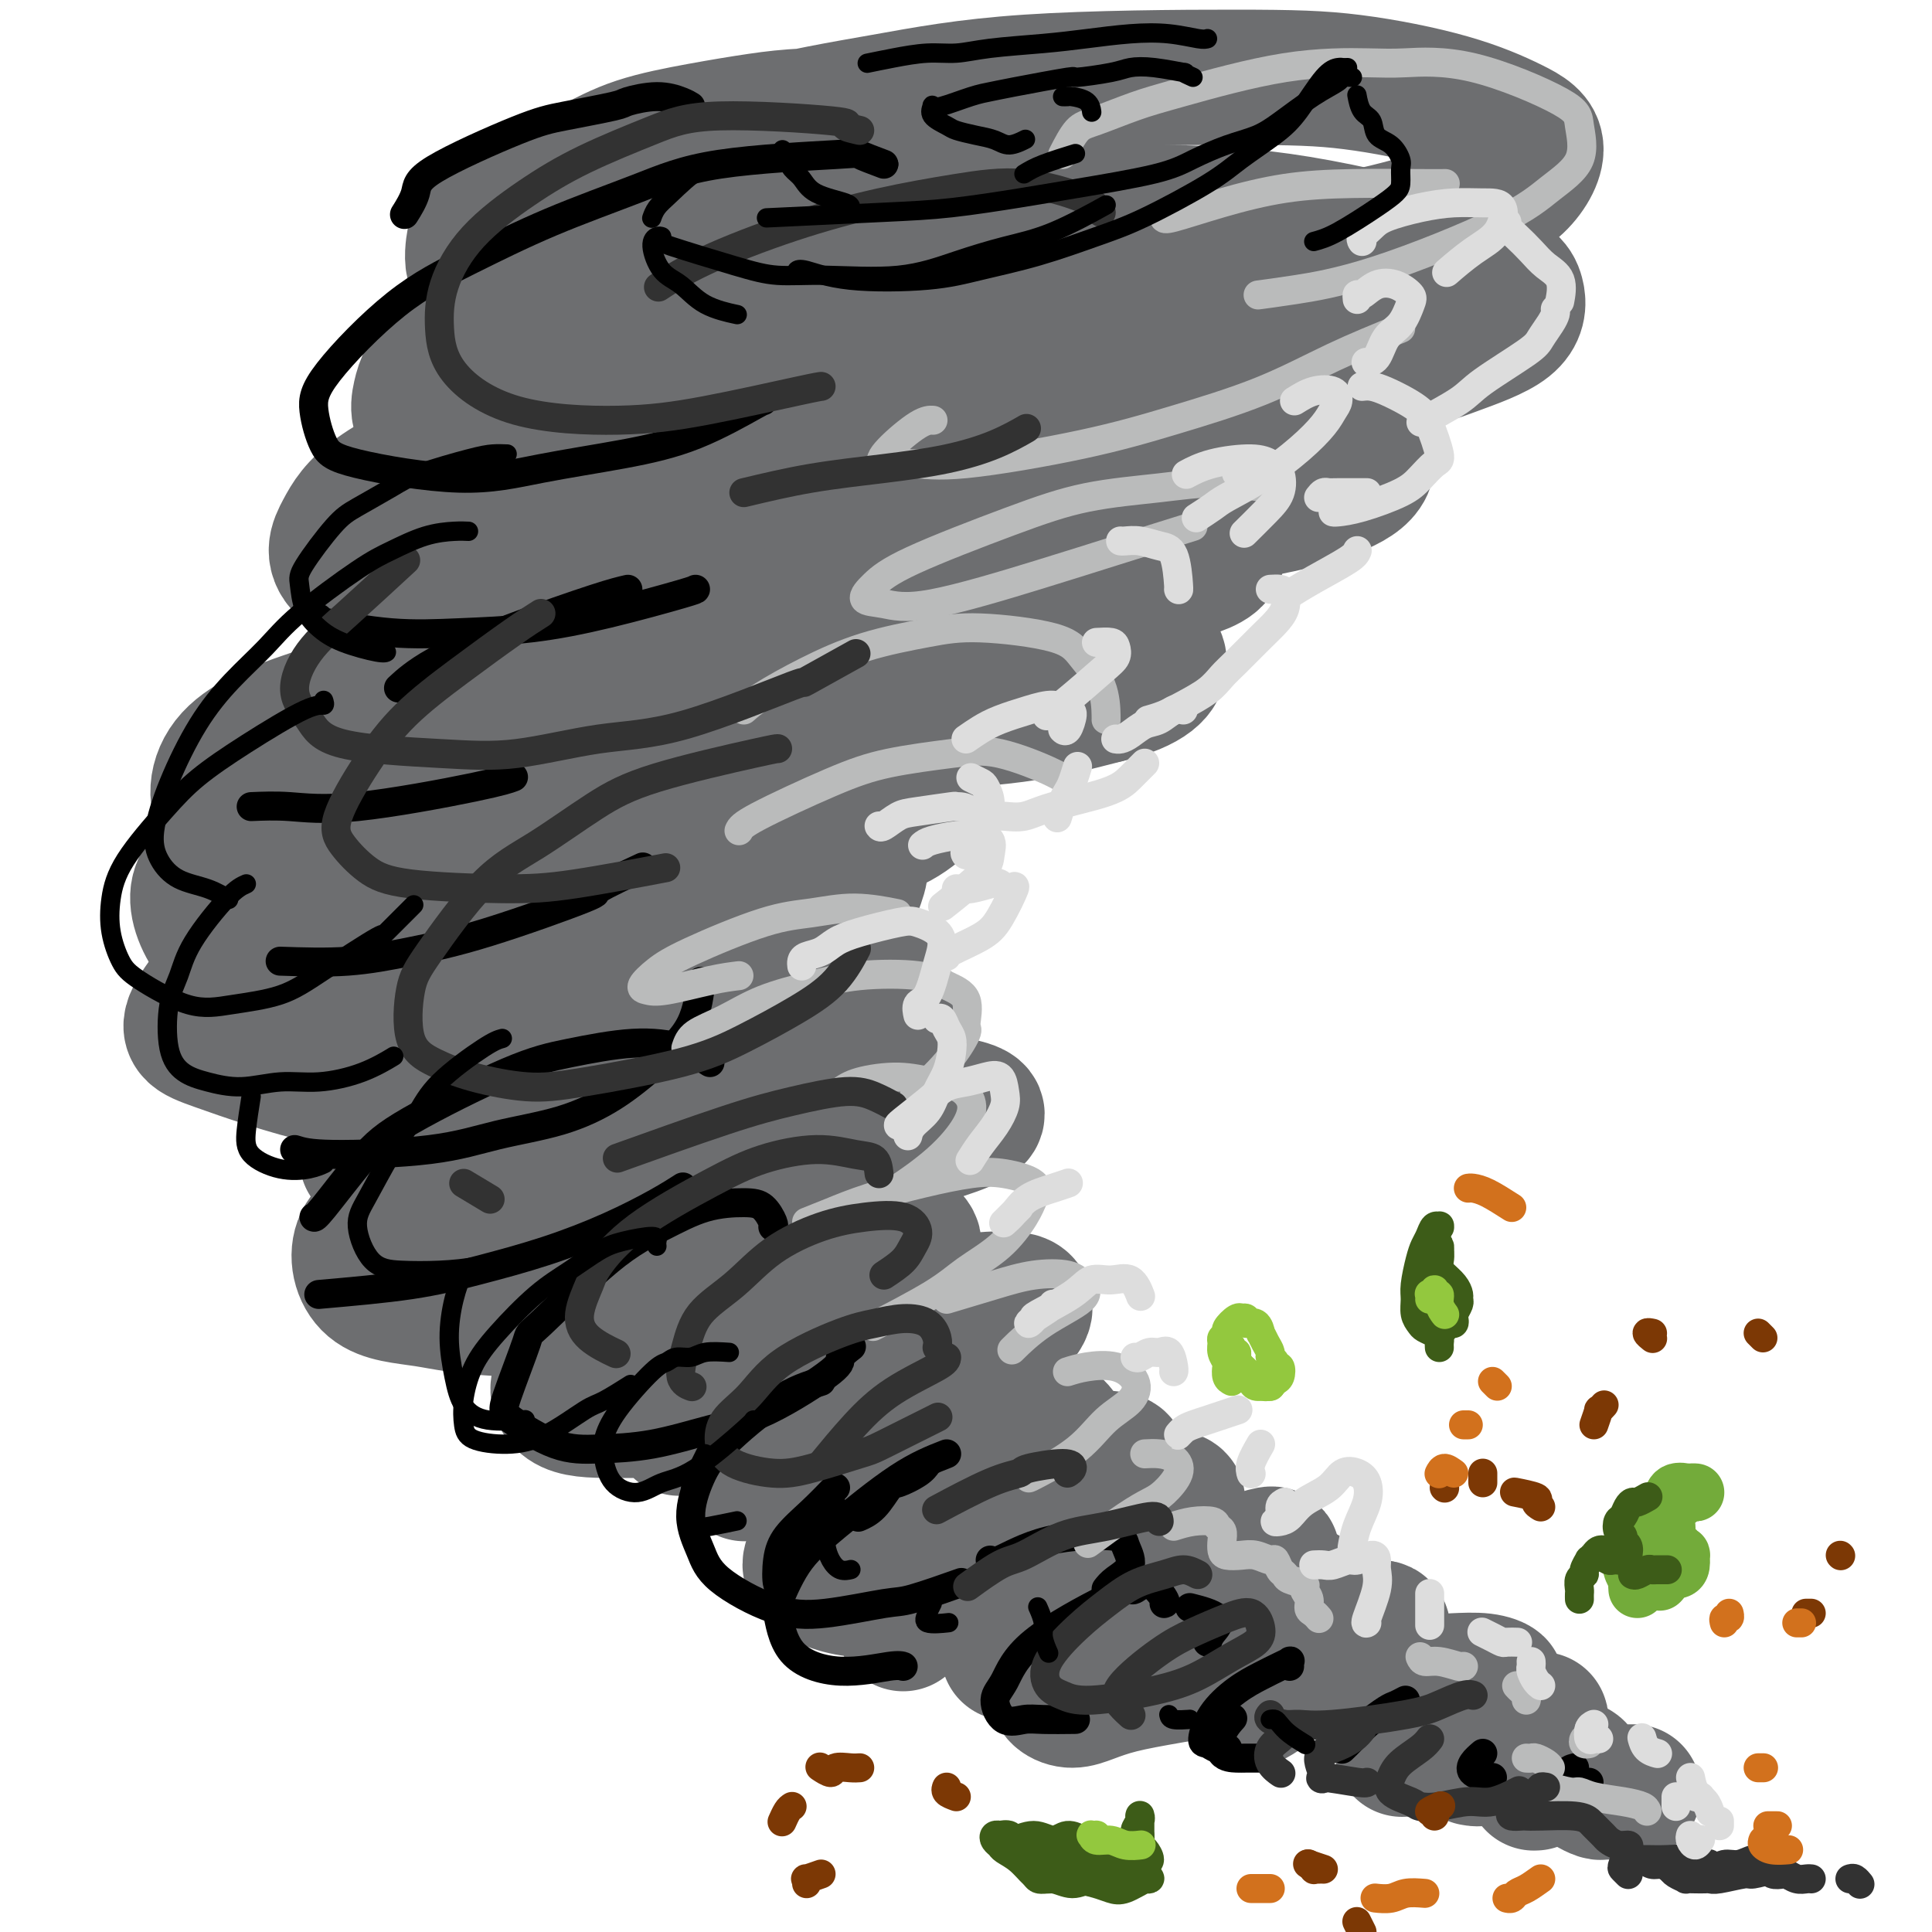 <svg viewBox='0 0 400 400' version='1.1' xmlns='http://www.w3.org/2000/svg' xmlns:xlink='http://www.w3.org/1999/xlink'><g fill='none' stroke='rgb(109,110,112)' stroke-width='28' stroke-linecap='round' stroke-linejoin='round'><path d='M190,28c-0.176,0.167 -0.352,0.334 -1,0c-0.648,-0.334 -1.770,-1.170 -3,-2c-1.230,-0.830 -2.570,-1.654 -6,-2c-3.430,-0.346 -8.951,-0.213 -13,0c-4.049,0.213 -6.627,0.506 -10,1c-3.373,0.494 -7.543,1.187 -12,2c-4.457,0.813 -9.201,1.745 -13,3c-3.799,1.255 -6.652,2.833 -11,5c-4.348,2.167 -10.190,4.924 -14,7c-3.810,2.076 -5.587,3.471 -6,5c-0.413,1.529 0.538,3.191 0,4c-0.538,0.809 -2.563,0.763 1,2c3.563,1.237 12.715,3.757 20,5c7.285,1.243 12.701,1.210 19,1c6.299,-0.210 13.479,-0.595 22,-1c8.521,-0.405 18.382,-0.828 27,-1c8.618,-0.172 15.994,-0.093 28,-1c12.006,-0.907 28.643,-2.801 40,-4c11.357,-1.199 17.436,-1.701 24,-3c6.564,-1.299 13.615,-3.393 19,-5c5.385,-1.607 9.106,-2.728 12,-5c2.894,-2.272 4.961,-5.695 5,-8c0.039,-2.305 -1.950,-3.493 -5,-5c-3.050,-1.507 -7.160,-3.334 -13,-5c-5.840,-1.666 -13.411,-3.169 -20,-4c-6.589,-0.831 -12.195,-0.988 -24,-1c-11.805,-0.012 -29.810,0.121 -43,1c-13.190,0.879 -21.566,2.504 -30,4c-8.434,1.496 -16.924,2.864 -29,6c-12.076,3.136 -27.736,8.039 -36,11c-8.264,2.961 -9.132,3.981 -10,5'/><path d='M108,43c-9.358,4.002 -9.754,6.007 -10,8c-0.246,1.993 -0.342,3.973 1,6c1.342,2.027 4.122,4.102 7,6c2.878,1.898 5.853,3.621 15,6c9.147,2.379 24.466,5.414 36,7c11.534,1.586 19.282,1.724 29,2c9.718,0.276 21.406,0.691 31,1c9.594,0.309 17.095,0.513 29,0c11.905,-0.513 28.216,-1.743 38,-3c9.784,-1.257 13.043,-2.542 17,-4c3.957,-1.458 8.613,-3.088 11,-5c2.387,-1.912 2.505,-4.107 2,-6c-0.505,-1.893 -1.631,-3.485 -9,-6c-7.369,-2.515 -20.979,-5.952 -32,-8c-11.021,-2.048 -19.454,-2.705 -30,-3c-10.546,-0.295 -23.206,-0.227 -34,0c-10.794,0.227 -19.722,0.613 -34,3c-14.278,2.387 -33.906,6.774 -46,10c-12.094,3.226 -16.654,5.289 -22,8c-5.346,2.711 -11.480,6.069 -15,9c-3.520,2.931 -4.428,5.437 -5,8c-0.572,2.563 -0.810,5.185 4,8c4.810,2.815 14.667,5.824 23,8c8.333,2.176 15.141,3.521 24,5c8.859,1.479 19.768,3.093 29,4c9.232,0.907 16.788,1.108 30,1c13.212,-0.108 32.082,-0.526 44,-1c11.918,-0.474 16.885,-1.003 22,-2c5.115,-0.997 10.377,-2.461 14,-4c3.623,-1.539 5.607,-3.154 6,-5c0.393,-1.846 -0.803,-3.923 -2,-6'/><path d='M281,90c-4.365,-2.980 -14.277,-7.430 -23,-10c-8.723,-2.570 -16.258,-3.259 -26,-4c-9.742,-0.741 -21.690,-1.534 -32,-2c-10.310,-0.466 -18.981,-0.606 -33,1c-14.019,1.606 -33.386,4.957 -46,8c-12.614,3.043 -18.475,5.778 -25,9c-6.525,3.222 -13.715,6.932 -18,10c-4.285,3.068 -5.664,5.495 -7,8c-1.336,2.505 -2.628,5.088 1,8c3.628,2.912 12.178,6.153 20,8c7.822,1.847 14.918,2.300 24,3c9.082,0.700 20.151,1.645 30,2c9.849,0.355 18.478,0.119 32,-1c13.522,-1.119 31.935,-3.120 43,-5c11.065,-1.880 14.781,-3.639 19,-5c4.219,-1.361 8.942,-2.325 11,-4c2.058,-1.675 1.450,-4.062 1,-6c-0.450,-1.938 -0.742,-3.427 -8,-5c-7.258,-1.573 -21.484,-3.231 -33,-4c-11.516,-0.769 -20.324,-0.650 -30,0c-9.676,0.650 -20.221,1.832 -31,4c-10.779,2.168 -21.792,5.323 -28,7c-6.208,1.677 -7.612,1.877 -12,4c-4.388,2.123 -11.761,6.171 -17,9c-5.239,2.829 -8.344,4.440 -7,8c1.344,3.560 7.138,9.069 12,12c4.862,2.931 8.792,3.285 19,4c10.208,0.715 26.695,1.789 39,2c12.305,0.211 20.428,-0.443 29,-1c8.572,-0.557 17.592,-1.016 25,-2c7.408,-0.984 13.204,-2.492 19,-4'/><path d='M229,144c9.466,-2.328 11.131,-5.148 11,-7c-0.131,-1.852 -2.059,-2.737 -6,-4c-3.941,-1.263 -9.894,-2.903 -18,-4c-8.106,-1.097 -18.366,-1.650 -28,-2c-9.634,-0.350 -18.641,-0.495 -34,1c-15.359,1.495 -37.071,4.631 -52,8c-14.929,3.369 -23.076,6.971 -28,9c-4.924,2.029 -6.626,2.487 -11,4c-4.374,1.513 -11.420,4.083 -15,8c-3.580,3.917 -3.692,9.182 -1,12c2.692,2.818 8.190,3.188 14,4c5.810,0.812 11.931,2.067 20,3c8.069,0.933 18.084,1.545 27,2c8.916,0.455 16.731,0.753 28,0c11.269,-0.753 25.992,-2.558 35,-4c9.008,-1.442 12.300,-2.520 15,-4c2.700,-1.480 4.806,-3.360 6,-5c1.194,-1.640 1.475,-3.039 -1,-5c-2.475,-1.961 -7.707,-4.482 -16,-6c-8.293,-1.518 -19.646,-2.032 -30,-2c-10.354,0.032 -19.710,0.610 -29,2c-9.290,1.390 -18.514,3.590 -27,6c-8.486,2.410 -16.233,5.028 -23,8c-6.767,2.972 -12.555,6.297 -17,9c-4.445,2.703 -7.547,4.785 -8,8c-0.453,3.215 1.742,7.562 4,10c2.258,2.438 4.580,2.968 13,4c8.420,1.032 22.937,2.565 34,3c11.063,0.435 18.671,-0.229 27,-1c8.329,-0.771 17.380,-1.649 25,-3c7.620,-1.351 13.810,-3.176 20,-5'/><path d='M164,193c13.624,-2.274 11.685,-3.459 12,-6c0.315,-2.541 2.884,-6.438 2,-9c-0.884,-2.562 -5.220,-3.789 -11,-5c-5.780,-1.211 -13.004,-2.406 -20,-3c-6.996,-0.594 -13.765,-0.587 -27,2c-13.235,2.587 -32.936,7.756 -41,10c-8.064,2.244 -4.492,1.564 -6,2c-1.508,0.436 -8.096,1.988 -15,7c-6.904,5.012 -14.123,13.485 -17,18c-2.877,4.515 -1.412,5.073 4,7c5.412,1.927 14.772,5.225 23,7c8.228,1.775 15.323,2.028 24,2c8.677,-0.028 18.935,-0.335 28,-1c9.065,-0.665 16.935,-1.686 27,-4c10.065,-2.314 22.323,-5.920 29,-8c6.677,-2.080 7.771,-2.635 8,-4c0.229,-1.365 -0.407,-3.541 -3,-5c-2.593,-1.459 -7.144,-2.200 -12,-3c-4.856,-0.800 -10.016,-1.657 -22,-1c-11.984,0.657 -30.791,2.828 -40,4c-9.209,1.172 -8.819,1.345 -14,3c-5.181,1.655 -15.933,4.792 -22,7c-6.067,2.208 -7.448,3.488 -8,4c-0.552,0.512 -0.276,0.256 0,0'/><path d='M76,240c3.861,0.442 7.723,0.884 14,1c6.277,0.116 14.970,-0.093 23,0c8.030,0.093 15.397,0.489 27,0c11.603,-0.489 27.443,-1.863 37,-3c9.557,-1.137 12.830,-2.038 16,-3c3.170,-0.962 6.236,-1.985 8,-3c1.764,-1.015 2.225,-2.023 -2,-3c-4.225,-0.977 -13.136,-1.925 -21,-2c-7.864,-0.075 -14.679,0.722 -23,2c-8.321,1.278 -18.146,3.035 -27,5c-8.854,1.965 -16.737,4.136 -24,7c-7.263,2.864 -13.905,6.422 -19,9c-5.095,2.578 -8.644,4.177 -10,7c-1.356,2.823 -0.521,6.871 2,9c2.521,2.129 6.727,2.338 11,3c4.273,0.662 8.614,1.777 18,2c9.386,0.223 23.818,-0.445 34,-1c10.182,-0.555 16.116,-0.997 22,-2c5.884,-1.003 11.720,-2.568 16,-4c4.280,-1.432 7.005,-2.733 9,-4c1.995,-1.267 3.261,-2.501 1,-4c-2.261,-1.499 -8.049,-3.262 -15,-4c-6.951,-0.738 -15.064,-0.452 -20,0c-4.936,0.452 -6.694,1.070 -12,2c-5.306,0.930 -14.159,2.174 -24,5c-9.841,2.826 -20.669,7.236 -25,9c-4.331,1.764 -2.166,0.882 0,0'/><path d='M136,289c-0.582,0.304 -1.164,0.607 2,0c3.164,-0.607 10.072,-2.126 16,-4c5.928,-1.874 10.874,-4.105 15,-6c4.126,-1.895 7.433,-3.454 9,-5c1.567,-1.546 1.395,-3.079 0,-4c-1.395,-0.921 -4.015,-1.231 -8,-1c-3.985,0.231 -9.337,1.004 -15,2c-5.663,0.996 -11.637,2.214 -17,4c-5.363,1.786 -10.113,4.139 -14,6c-3.887,1.861 -6.910,3.229 -8,5c-1.090,1.771 -0.248,3.946 2,5c2.248,1.054 5.902,0.989 10,1c4.098,0.011 8.638,0.099 17,-1c8.362,-1.099 20.544,-3.387 29,-5c8.456,-1.613 13.185,-2.553 18,-4c4.815,-1.447 9.717,-3.400 13,-5c3.283,-1.600 4.948,-2.847 6,-4c1.052,-1.153 1.490,-2.212 1,-3c-0.490,-0.788 -1.908,-1.306 -7,-1c-5.092,0.306 -13.859,1.435 -21,3c-7.141,1.565 -12.657,3.566 -16,5c-3.343,1.434 -4.515,2.302 -8,4c-3.485,1.698 -9.284,4.226 -13,7c-3.716,2.774 -5.347,5.792 -6,7c-0.653,1.208 -0.326,0.604 0,0'/><path d='M212,303c0.463,-0.685 0.926,-1.370 2,-2c1.074,-0.630 2.758,-1.206 4,-2c1.242,-0.794 2.041,-1.807 1,-3c-1.041,-1.193 -3.921,-2.565 -9,-3c-5.079,-0.435 -12.355,0.066 -14,0c-1.645,-0.066 2.343,-0.698 -4,1c-6.343,1.698 -23.015,5.726 -31,8c-7.985,2.274 -7.281,2.792 -7,3c0.281,0.208 0.141,0.104 0,0'/><path d='M201,316c5.345,-1.344 10.690,-2.688 15,-4c4.310,-1.312 7.587,-2.594 10,-4c2.413,-1.406 3.964,-2.938 5,-4c1.036,-1.062 1.557,-1.655 -1,-2c-2.557,-0.345 -8.192,-0.443 -13,0c-4.808,0.443 -8.791,1.426 -14,3c-5.209,1.574 -11.645,3.740 -15,5c-3.355,1.260 -3.628,1.614 -6,3c-2.372,1.386 -6.841,3.805 -10,6c-3.159,2.195 -5.008,4.166 -4,6c1.008,1.834 4.873,3.530 9,4c4.127,0.470 8.517,-0.286 13,-1c4.483,-0.714 9.060,-1.387 16,-3c6.940,-1.613 16.244,-4.167 22,-6c5.756,-1.833 7.962,-2.944 10,-4c2.038,-1.056 3.906,-2.058 5,-3c1.094,-0.942 1.414,-1.823 -1,-2c-2.414,-0.177 -7.561,0.350 -13,2c-5.439,1.650 -11.170,4.421 -13,5c-1.830,0.579 0.242,-1.036 -4,1c-4.242,2.036 -14.797,7.721 -20,11c-5.203,3.279 -5.055,4.152 -5,5c0.055,0.848 0.016,1.671 0,2c-0.016,0.329 -0.008,0.165 0,0'/><path d='M256,324c2.311,-0.816 4.622,-1.633 6,-2c1.378,-0.367 1.824,-0.285 1,0c-0.824,0.285 -2.916,0.772 -5,1c-2.084,0.228 -4.159,0.198 -10,2c-5.841,1.802 -15.446,5.436 -20,7c-4.554,1.564 -4.056,1.058 -6,2c-1.944,0.942 -6.331,3.330 -9,5c-2.669,1.670 -3.620,2.620 -4,3c-0.380,0.380 -0.190,0.190 0,0'/><path d='M223,342c1.515,-0.690 3.029,-1.380 6,-2c2.971,-0.620 7.397,-1.169 12,-2c4.603,-0.831 9.382,-1.944 13,-3c3.618,-1.056 6.074,-2.055 9,-3c2.926,-0.945 6.321,-1.835 7,-2c0.679,-0.165 -1.359,0.395 -4,1c-2.641,0.605 -5.884,1.256 -9,2c-3.116,0.744 -6.103,1.582 -12,4c-5.897,2.418 -14.702,6.415 -18,8c-3.298,1.585 -1.087,0.757 -2,1c-0.913,0.243 -4.949,1.558 -6,3c-1.051,1.442 0.881,3.012 3,3c2.119,-0.012 4.423,-1.605 10,-3c5.577,-1.395 14.426,-2.592 21,-4c6.574,-1.408 10.873,-3.028 15,-4c4.127,-0.972 8.082,-1.295 11,-2c2.918,-0.705 4.800,-1.792 6,-2c1.200,-0.208 1.718,0.461 1,1c-0.718,0.539 -2.673,0.947 -5,2c-2.327,1.053 -5.027,2.752 -8,4c-2.973,1.248 -6.220,2.046 -8,3c-1.780,0.954 -2.095,2.065 -3,3c-0.905,0.935 -2.402,1.696 -3,2c-0.598,0.304 -0.299,0.152 0,0'/><path d='M301,348c2.161,-0.101 4.322,-0.202 6,0c1.678,0.202 2.872,0.706 3,1c0.128,0.294 -0.811,0.378 -2,1c-1.189,0.622 -2.628,1.783 -5,3c-2.372,1.217 -5.678,2.491 -7,3c-1.322,0.509 -0.661,0.255 0,0'/><path d='M307,356c1.015,-0.526 2.029,-1.051 2,-1c-0.029,0.051 -1.102,0.679 -2,1c-0.898,0.321 -1.622,0.333 -3,1c-1.378,0.667 -3.409,1.987 -6,3c-2.591,1.013 -5.740,1.718 -7,2c-1.260,0.282 -0.630,0.141 0,0'/><path d='M313,358c1.451,-0.290 2.903,-0.580 4,-1c1.097,-0.420 1.840,-0.970 2,-1c0.160,-0.030 -0.263,0.461 -1,1c-0.737,0.539 -1.790,1.126 -3,2c-1.210,0.874 -2.578,2.035 -4,3c-1.422,0.965 -2.898,1.733 -4,2c-1.102,0.267 -1.830,0.032 -2,0c-0.170,-0.032 0.218,0.137 1,0c0.782,-0.137 1.957,-0.581 4,-1c2.043,-0.419 4.952,-0.815 7,-1c2.048,-0.185 3.234,-0.161 4,0c0.766,0.161 1.110,0.459 1,1c-0.110,0.541 -0.675,1.323 -1,2c-0.325,0.677 -0.411,1.247 -1,2c-0.589,0.753 -1.682,1.689 -2,2c-0.318,0.311 0.139,-0.004 0,0c-0.139,0.004 -0.874,0.326 0,0c0.874,-0.326 3.358,-1.300 5,-2c1.642,-0.700 2.443,-1.127 3,-1c0.557,0.127 0.869,0.807 1,1c0.131,0.193 0.081,-0.102 0,0c-0.081,0.102 -0.191,0.602 0,1c0.191,0.398 0.684,0.695 1,1c0.316,0.305 0.454,0.618 1,1c0.546,0.382 1.499,0.835 2,1c0.501,0.165 0.551,0.044 1,0c0.449,-0.044 1.295,-0.012 2,0c0.705,0.012 1.267,0.003 2,0c0.733,-0.003 1.638,-0.001 2,0c0.362,0.001 0.181,0.000 0,0'/></g>
<g fill='none' stroke='rgb(0,0,0)' stroke-width='6' stroke-linecap='round' stroke-linejoin='round'><path d='M143,22c-0.455,-0.283 -0.910,-0.567 -2,-1c-1.090,-0.433 -2.814,-1.016 -5,-1c-2.186,0.016 -4.835,0.629 -6,1c-1.165,0.371 -0.846,0.499 -3,1c-2.154,0.501 -6.781,1.375 -10,2c-3.219,0.625 -5.031,1.002 -10,3c-4.969,1.998 -13.095,5.618 -17,8c-3.905,2.382 -3.590,3.526 -4,5c-0.410,1.474 -1.546,3.278 -2,4c-0.454,0.722 -0.227,0.361 0,0'/><path d='M183,34c-2.168,-0.814 -4.336,-1.628 -5,-2c-0.664,-0.372 0.177,-0.303 -5,0c-5.177,0.303 -16.372,0.841 -24,2c-7.628,1.159 -11.690,2.938 -17,5c-5.310,2.062 -11.869,4.408 -18,7c-6.131,2.592 -11.834,5.432 -17,8c-5.166,2.568 -9.796,4.864 -15,9c-5.204,4.136 -10.982,10.112 -14,14c-3.018,3.888 -3.275,5.688 -3,8c0.275,2.312 1.081,5.136 2,7c0.919,1.864 1.950,2.767 7,4c5.050,1.233 14.117,2.796 21,3c6.883,0.204 11.582,-0.950 17,-2c5.418,-1.050 11.557,-1.994 17,-3c5.443,-1.006 10.191,-2.074 15,-4c4.809,-1.926 9.679,-4.711 12,-6c2.321,-1.289 2.092,-1.083 2,-1c-0.092,0.083 -0.046,0.041 0,0'/><path d='M66,128c-0.297,0.200 -0.595,0.400 2,1c2.595,0.600 8.082,1.601 13,2c4.918,0.399 9.265,0.198 14,0c4.735,-0.198 9.857,-0.393 15,-1c5.143,-0.607 10.306,-1.627 16,-3c5.694,-1.373 11.918,-3.101 15,-4c3.082,-0.899 3.024,-0.971 3,-1c-0.024,-0.029 -0.012,-0.014 0,0'/><path d='M52,167c2.459,-0.105 4.919,-0.211 8,0c3.081,0.211 6.785,0.737 14,0c7.215,-0.737 17.943,-2.737 24,-4c6.057,-1.263 7.445,-1.789 8,-2c0.555,-0.211 0.278,-0.105 0,0'/><path d='M130,122c-1.463,0.338 -2.925,0.676 -7,2c-4.075,1.324 -10.762,3.633 -17,6c-6.238,2.367 -12.026,4.791 -16,7c-3.974,2.209 -6.136,4.203 -7,5c-0.864,0.797 -0.432,0.399 0,0'/><path d='M58,199c4.770,0.160 9.539,0.320 14,0c4.461,-0.320 8.612,-1.120 13,-2c4.388,-0.880 9.013,-1.841 16,-4c6.987,-2.159 16.337,-5.517 20,-7c3.663,-1.483 1.640,-1.092 3,-2c1.360,-0.908 6.103,-3.117 8,-4c1.897,-0.883 0.949,-0.442 0,0'/><path d='M61,238c1.455,0.462 2.910,0.923 8,1c5.090,0.077 13.814,-0.231 20,-1c6.186,-0.769 9.832,-2.000 14,-3c4.168,-1.000 8.858,-1.768 13,-3c4.142,-1.232 7.737,-2.927 11,-5c3.263,-2.073 6.194,-4.525 9,-7c2.806,-2.475 5.486,-4.974 7,-8c1.514,-3.026 1.861,-6.579 2,-8c0.139,-1.421 0.069,-0.711 0,0'/><path d='M66,268c6.783,-0.595 13.566,-1.191 19,-2c5.434,-0.809 9.520,-1.832 14,-3c4.480,-1.168 9.355,-2.482 14,-4c4.645,-1.518 9.059,-3.242 13,-5c3.941,-1.758 7.407,-3.550 10,-5c2.593,-1.450 4.312,-2.557 5,-3c0.688,-0.443 0.344,-0.221 0,0'/><path d='M147,220c-1.731,-1.108 -3.462,-2.216 -6,-3c-2.538,-0.784 -5.882,-1.244 -10,-1c-4.118,0.244 -9.009,1.194 -13,2c-3.991,0.806 -7.084,1.470 -13,4c-5.916,2.530 -14.657,6.927 -20,10c-5.343,3.073 -7.288,4.824 -10,8c-2.712,3.176 -6.192,7.778 -8,10c-1.808,2.222 -1.945,2.063 -2,2c-0.055,-0.063 -0.027,-0.032 0,0'/><path d='M160,254c0.155,-0.115 0.310,-0.230 0,-1c-0.310,-0.770 -1.084,-2.197 -2,-3c-0.916,-0.803 -1.973,-0.984 -4,-1c-2.027,-0.016 -5.023,0.133 -8,1c-2.977,0.867 -5.936,2.452 -9,4c-3.064,1.548 -6.232,3.059 -11,7c-4.768,3.941 -11.135,10.314 -14,13c-2.865,2.686 -2.228,1.687 -3,4c-0.772,2.313 -2.953,7.939 -4,11c-1.047,3.061 -0.959,3.557 1,5c1.959,1.443 5.790,3.833 9,5c3.210,1.167 5.800,1.112 9,1c3.200,-0.112 7.009,-0.280 11,-1c3.991,-0.720 8.163,-1.990 12,-3c3.837,-1.010 7.340,-1.760 12,-4c4.660,-2.240 10.476,-5.972 13,-8c2.524,-2.028 1.757,-2.354 2,-3c0.243,-0.646 1.498,-1.613 2,-2c0.502,-0.387 0.251,-0.193 0,0'/><path d='M192,303c-0.435,0.621 -0.870,1.242 -2,2c-1.130,0.758 -2.955,1.653 -4,2c-1.045,0.347 -1.311,0.144 -2,1c-0.689,0.856 -1.801,2.769 -3,4c-1.199,1.231 -2.485,1.780 -3,2c-0.515,0.220 -0.257,0.110 0,0'/><path d='M173,308c-1.606,1.658 -3.211,3.316 -5,5c-1.789,1.684 -3.761,3.393 -5,5c-1.239,1.607 -1.744,3.111 -2,5c-0.256,1.889 -0.261,4.162 0,5c0.261,0.838 0.789,0.239 1,0c0.211,-0.239 0.106,-0.120 0,0'/><path d='M170,286c-2.690,0.831 -5.380,1.663 -9,4c-3.620,2.337 -8.169,6.181 -11,9c-2.831,2.819 -3.944,4.615 -5,7c-1.056,2.385 -2.054,5.359 -2,8c0.054,2.641 1.159,4.949 2,7c0.841,2.051 1.419,3.845 4,6c2.581,2.155 7.166,4.671 11,6c3.834,1.329 6.917,1.469 11,1c4.083,-0.469 9.167,-1.548 12,-2c2.833,-0.452 3.417,-0.275 6,-1c2.583,-0.725 7.167,-2.350 9,-3c1.833,-0.650 0.917,-0.325 0,0'/><path d='M196,301c-2.965,1.159 -5.930,2.318 -10,5c-4.070,2.682 -9.244,6.888 -13,10c-3.756,3.112 -6.092,5.130 -8,8c-1.908,2.870 -3.388,6.594 -4,8c-0.612,1.406 -0.356,0.496 0,2c0.356,1.504 0.814,5.422 3,8c2.186,2.578 6.101,3.815 10,4c3.899,0.185 7.780,-0.681 10,-1c2.220,-0.319 2.777,-0.091 3,0c0.223,0.091 0.111,0.046 0,0'/><path d='M229,329c0.477,-0.611 0.954,-1.222 2,-2c1.046,-0.778 2.662,-1.724 3,-3c0.338,-1.276 -0.603,-2.881 -1,-4c-0.397,-1.119 -0.250,-1.750 -3,-2c-2.750,-0.250 -8.397,-0.119 -13,1c-4.603,1.119 -8.162,3.224 -10,4c-1.838,0.776 -1.954,0.222 -2,0c-0.046,-0.222 -0.023,-0.111 0,0'/><path d='M241,332c0.254,-0.052 0.508,-0.105 0,-1c-0.508,-0.895 -1.777,-2.634 -3,-3c-1.223,-0.366 -2.400,0.640 -3,1c-0.600,0.360 -0.625,0.076 -1,0c-0.375,-0.076 -1.102,0.058 -5,2c-3.898,1.942 -10.969,5.694 -15,9c-4.031,3.306 -5.022,6.168 -6,8c-0.978,1.832 -1.942,2.634 -2,4c-0.058,1.366 0.791,3.294 2,4c1.209,0.706 2.778,0.189 4,0c1.222,-0.189 2.098,-0.051 4,0c1.902,0.051 4.829,0.015 6,0c1.171,-0.015 0.585,-0.007 0,0'/><path d='M250,340c0.161,-0.565 0.321,-1.131 1,-2c0.679,-0.869 1.875,-2.042 1,-3c-0.875,-0.958 -3.821,-1.702 -5,-2c-1.179,-0.298 -0.589,-0.149 0,0'/><path d='M267,345c-0.036,-0.404 -0.073,-0.808 0,-1c0.073,-0.192 0.255,-0.171 0,0c-0.255,0.171 -0.948,0.491 -2,1c-1.052,0.509 -2.462,1.207 -4,2c-1.538,0.793 -3.205,1.680 -5,3c-1.795,1.320 -3.717,3.072 -5,5c-1.283,1.928 -1.927,4.033 -2,5c-0.073,0.967 0.424,0.795 1,1c0.576,0.205 1.232,0.786 2,1c0.768,0.214 1.648,0.061 2,0c0.352,-0.061 0.176,-0.031 0,0'/><path d='M255,356c0.205,-0.226 0.409,-0.453 0,0c-0.409,0.453 -1.433,1.585 -2,3c-0.567,1.415 -0.677,3.111 0,4c0.677,0.889 2.140,0.970 3,1c0.860,0.030 1.116,0.008 2,0c0.884,-0.008 2.395,-0.002 3,0c0.605,0.002 0.302,0.001 0,0'/><path d='M291,352c-0.720,0.380 -1.440,0.761 -2,1c-0.560,0.239 -0.959,0.338 -2,1c-1.041,0.662 -2.722,1.889 -4,3c-1.278,1.111 -2.152,2.107 -3,3c-0.848,0.893 -1.671,1.684 -2,2c-0.329,0.316 -0.165,0.158 0,0'/><path d='M307,363c-0.762,0.649 -1.525,1.298 -2,2c-0.475,0.702 -0.663,1.456 0,2c0.663,0.544 2.179,0.877 3,1c0.821,0.123 0.949,0.035 1,0c0.051,-0.035 0.026,-0.018 0,0'/><path d='M326,366c-0.732,0.196 -1.464,0.393 -1,1c0.464,0.607 2.125,1.625 3,2c0.875,0.375 0.964,0.107 1,0c0.036,-0.107 0.018,-0.054 0,0'/></g>
<g fill='none' stroke='rgb(186,187,187)' stroke-width='6' stroke-linecap='round' stroke-linejoin='round'><path d='M220,32c1.013,-1.964 2.026,-3.927 3,-5c0.974,-1.073 1.908,-1.254 4,-2c2.092,-0.746 5.340,-2.056 8,-3c2.660,-0.944 4.730,-1.523 10,-3c5.270,-1.477 13.738,-3.851 21,-5c7.262,-1.149 13.318,-1.073 17,-1c3.682,0.073 4.991,0.142 8,0c3.009,-0.142 7.717,-0.497 14,1c6.283,1.497 14.140,4.845 18,7c3.860,2.155 3.723,3.115 4,5c0.277,1.885 0.968,4.694 0,7c-0.968,2.306 -3.595,4.110 -6,6c-2.405,1.890 -4.589,3.865 -11,7c-6.411,3.135 -17.048,7.428 -25,10c-7.952,2.572 -13.218,3.423 -17,4c-3.782,0.577 -6.081,0.879 -7,1c-0.919,0.121 -0.460,0.060 0,0'/><path d='M241,45c0.021,0.257 0.042,0.514 2,0c1.958,-0.514 5.853,-1.798 10,-3c4.147,-1.202 8.548,-2.322 13,-3c4.452,-0.678 8.956,-0.914 14,-1c5.044,-0.086 10.627,-0.023 14,0c3.373,0.023 4.535,0.007 5,0c0.465,-0.007 0.232,-0.003 0,0'/><path d='M290,68c-4.657,1.893 -9.314,3.787 -14,6c-4.686,2.213 -9.402,4.746 -15,7c-5.598,2.254 -12.079,4.227 -18,6c-5.921,1.773 -11.283,3.344 -19,5c-7.717,1.656 -17.789,3.396 -24,4c-6.211,0.604 -8.561,0.071 -11,0c-2.439,-0.071 -4.969,0.321 -6,0c-1.031,-0.321 -0.565,-1.354 1,-3c1.565,-1.646 4.229,-3.905 6,-5c1.771,-1.095 2.649,-1.027 3,-1c0.351,0.027 0.176,0.014 0,0'/><path d='M247,109c-5.546,1.728 -11.092,3.456 -16,5c-4.908,1.544 -9.178,2.903 -16,5c-6.822,2.097 -16.197,4.932 -22,6c-5.803,1.068 -8.036,0.370 -10,0c-1.964,-0.370 -3.660,-0.410 -4,-1c-0.340,-0.590 0.677,-1.730 2,-3c1.323,-1.270 2.953,-2.671 8,-5c5.047,-2.329 13.512,-5.587 20,-8c6.488,-2.413 11.001,-3.981 16,-5c4.999,-1.019 10.484,-1.490 15,-2c4.516,-0.510 8.062,-1.060 12,-1c3.938,0.060 8.268,0.732 10,1c1.732,0.268 0.866,0.134 0,0'/><path d='M154,147c0.946,-0.832 1.892,-1.664 4,-3c2.108,-1.336 5.379,-3.176 9,-5c3.621,-1.824 7.591,-3.631 12,-5c4.409,-1.369 9.258,-2.301 13,-3c3.742,-0.699 6.376,-1.164 11,-1c4.624,0.164 11.239,0.958 15,2c3.761,1.042 4.668,2.332 6,4c1.332,1.668 3.089,3.715 4,6c0.911,2.285 0.976,4.807 1,6c0.024,1.193 0.007,1.055 0,1c-0.007,-0.055 -0.003,-0.028 0,0'/><path d='M153,172c0.266,-0.582 0.532,-1.165 4,-3c3.468,-1.835 10.137,-4.924 15,-7c4.863,-2.076 7.920,-3.141 12,-4c4.080,-0.859 9.185,-1.512 13,-2c3.815,-0.488 6.342,-0.811 10,0c3.658,0.811 8.446,2.757 11,4c2.554,1.243 2.872,1.784 3,2c0.128,0.216 0.064,0.108 0,0'/><path d='M153,202c-1.625,0.199 -3.251,0.398 -6,1c-2.749,0.602 -6.622,1.606 -9,2c-2.378,0.394 -3.262,0.180 -4,0c-0.738,-0.180 -1.331,-0.324 -1,-1c0.331,-0.676 1.585,-1.885 3,-3c1.415,-1.115 2.990,-2.137 7,-4c4.010,-1.863 10.456,-4.565 15,-6c4.544,-1.435 7.187,-1.601 10,-2c2.813,-0.399 5.796,-1.030 9,-1c3.204,0.030 6.630,0.723 8,1c1.370,0.277 0.685,0.139 0,0'/><path d='M142,217c0.343,-1.029 0.686,-2.059 2,-3c1.314,-0.941 3.600,-1.795 6,-3c2.400,-1.205 4.913,-2.762 8,-4c3.087,-1.238 6.748,-2.157 10,-3c3.252,-0.843 6.097,-1.609 10,-2c3.903,-0.391 8.866,-0.407 12,0c3.134,0.407 4.438,1.236 6,2c1.562,0.764 3.381,1.463 4,3c0.619,1.537 0.039,3.912 0,5c-0.039,1.088 0.464,0.890 0,2c-0.464,1.110 -1.894,3.530 -4,6c-2.106,2.470 -4.887,4.992 -6,6c-1.113,1.008 -0.556,0.504 0,0'/><path d='M174,226c0.963,-0.705 1.926,-1.411 4,-2c2.074,-0.589 5.260,-1.062 8,-1c2.740,0.062 5.034,0.661 7,1c1.966,0.339 3.602,0.420 5,1c1.398,0.580 2.557,1.658 3,3c0.443,1.342 0.171,2.948 -1,5c-1.171,2.052 -3.242,4.550 -6,7c-2.758,2.450 -6.204,4.852 -8,6c-1.796,1.148 -1.942,1.042 -2,1c-0.058,-0.042 -0.029,-0.021 0,0'/><path d='M167,253c1.472,-0.581 2.943,-1.162 5,-2c2.057,-0.838 4.699,-1.932 8,-3c3.301,-1.068 7.260,-2.110 11,-3c3.740,-0.890 7.261,-1.630 10,-2c2.739,-0.370 4.697,-0.372 7,0c2.303,0.372 4.953,1.116 6,2c1.047,0.884 0.493,1.906 0,3c-0.493,1.094 -0.926,2.259 -2,4c-1.074,1.741 -2.791,4.058 -5,6c-2.209,1.942 -4.912,3.510 -7,5c-2.088,1.490 -3.562,2.901 -7,5c-3.438,2.099 -8.839,4.885 -11,6c-2.161,1.115 -1.080,0.557 0,0'/><path d='M196,269c3.512,-1.053 7.025,-2.107 10,-3c2.975,-0.893 5.414,-1.627 8,-2c2.586,-0.373 5.319,-0.386 7,0c1.681,0.386 2.310,1.173 3,2c0.690,0.827 1.443,1.696 0,3c-1.443,1.304 -5.081,3.043 -8,5c-2.919,1.957 -5.120,4.130 -6,5c-0.880,0.870 -0.440,0.435 0,0'/><path d='M221,284c1.132,-0.358 2.264,-0.716 4,-1c1.736,-0.284 4.076,-0.493 6,0c1.924,0.493 3.434,1.687 4,3c0.566,1.313 0.190,2.744 -1,4c-1.190,1.256 -3.195,2.337 -5,4c-1.805,1.663 -3.412,3.910 -6,6c-2.588,2.090 -6.158,4.024 -8,5c-1.842,0.976 -1.955,0.993 -2,1c-0.045,0.007 -0.023,0.003 0,0'/><path d='M237,301c0.978,-0.051 1.956,-0.103 3,0c1.044,0.103 2.152,0.360 3,1c0.848,0.640 1.434,1.665 1,3c-0.434,1.335 -1.890,2.982 -3,4c-1.110,1.018 -1.875,1.407 -3,2c-1.125,0.593 -2.611,1.390 -5,3c-2.389,1.610 -5.683,4.031 -7,5c-1.317,0.969 -0.659,0.484 0,0'/><path d='M243,316c1.260,-0.397 2.520,-0.794 4,-1c1.480,-0.206 3.181,-0.220 4,0c0.819,0.220 0.757,0.676 1,1c0.243,0.324 0.792,0.518 1,1c0.208,0.482 0.074,1.252 0,2c-0.074,0.748 -0.090,1.473 0,2c0.090,0.527 0.286,0.857 1,1c0.714,0.143 1.945,0.097 3,0c1.055,-0.097 1.932,-0.247 3,0c1.068,0.247 2.325,0.892 3,1c0.675,0.108 0.767,-0.322 1,0c0.233,0.322 0.608,1.395 1,2c0.392,0.605 0.803,0.742 1,1c0.197,0.258 0.182,0.636 1,1c0.818,0.364 2.471,0.713 3,1c0.529,0.287 -0.065,0.511 0,1c0.065,0.489 0.788,1.241 1,2c0.212,0.759 -0.088,1.523 0,2c0.088,0.477 0.562,0.667 1,1c0.438,0.333 0.839,0.809 1,1c0.161,0.191 0.080,0.095 0,0'/><path d='M294,343c0.196,0.453 0.392,0.906 1,1c0.608,0.094 1.627,-0.171 3,0c1.373,0.171 3.100,0.777 4,1c0.900,0.223 0.971,0.064 1,0c0.029,-0.064 0.014,-0.032 0,0'/><path d='M314,349c0.310,0.339 0.619,0.679 1,1c0.381,0.321 0.833,0.625 1,1c0.167,0.375 0.048,0.821 0,1c-0.048,0.179 -0.024,0.089 0,0'/><path d='M329,358c0.105,0.340 0.211,0.679 0,1c-0.211,0.321 -0.737,0.622 -1,1c-0.263,0.378 -0.263,0.833 0,1c0.263,0.167 0.789,0.048 1,0c0.211,-0.048 0.105,-0.024 0,0'/><path d='M341,375c-0.129,-0.331 -0.259,-0.662 -1,-1c-0.741,-0.338 -2.094,-0.683 -4,-1c-1.906,-0.317 -4.364,-0.607 -6,-1c-1.636,-0.393 -2.449,-0.889 -3,-1c-0.551,-0.111 -0.841,0.162 -2,0c-1.159,-0.162 -3.188,-0.761 -4,-1c-0.812,-0.239 -0.406,-0.120 0,0'/><path d='M321,366c-0.219,-0.309 -0.437,-0.619 -1,-1c-0.563,-0.381 -1.470,-0.834 -2,-1c-0.530,-0.166 -0.681,-0.045 -1,0c-0.319,0.045 -0.805,0.013 -1,0c-0.195,-0.013 -0.097,-0.006 0,0'/></g>
<g fill='none' stroke='rgb(50,50,50)' stroke-width='6' stroke-linecap='round' stroke-linejoin='round'><path d='M178,27c-1.537,-0.354 -3.075,-0.708 -3,-1c0.075,-0.292 1.761,-0.521 -3,-1c-4.761,-0.479 -15.969,-1.206 -23,-1c-7.031,0.206 -9.884,1.346 -14,3c-4.116,1.654 -9.496,3.821 -14,6c-4.504,2.179 -8.132,4.368 -12,7c-3.868,2.632 -7.975,5.706 -11,9c-3.025,3.294 -4.966,6.807 -6,10c-1.034,3.193 -1.160,6.067 -1,9c0.160,2.933 0.606,5.924 3,9c2.394,3.076 6.736,6.236 13,8c6.264,1.764 14.449,2.133 21,2c6.551,-0.133 11.467,-0.768 18,-2c6.533,-1.232 14.682,-3.063 19,-4c4.318,-0.937 4.805,-0.982 5,-1c0.195,-0.018 0.097,-0.009 0,0'/><path d='M228,44c-0.360,-0.291 -0.720,-0.582 -1,-1c-0.280,-0.418 -0.480,-0.964 -3,-2c-2.520,-1.036 -7.360,-2.561 -12,-3c-4.640,-0.439 -9.080,0.209 -14,1c-4.920,0.791 -10.321,1.726 -16,3c-5.679,1.274 -11.636,2.888 -18,5c-6.364,2.112 -13.137,4.722 -18,7c-4.863,2.278 -7.818,4.222 -9,5c-1.182,0.778 -0.591,0.389 0,0'/><path d='M154,102c4.544,-1.084 9.089,-2.168 14,-3c4.911,-0.832 10.189,-1.411 15,-2c4.811,-0.589 9.156,-1.189 13,-2c3.844,-0.811 7.189,-1.834 10,-3c2.811,-1.166 5.089,-2.476 6,-3c0.911,-0.524 0.456,-0.262 0,0'/><path d='M84,116c-4.276,3.947 -8.551,7.894 -12,11c-3.449,3.106 -6.070,5.371 -8,8c-1.930,2.629 -3.169,5.621 -3,8c0.169,2.379 1.746,4.144 3,6c1.254,1.856 2.185,3.804 7,5c4.815,1.196 13.515,1.639 20,2c6.485,0.361 10.754,0.641 16,0c5.246,-0.641 11.467,-2.204 17,-3c5.533,-0.796 10.378,-0.824 18,-3c7.622,-2.176 18.022,-6.501 22,-8c3.978,-1.499 1.532,-0.173 3,-1c1.468,-0.827 6.848,-3.808 9,-5c2.152,-1.192 1.076,-0.596 0,0'/><path d='M112,127c-1.572,0.998 -3.144,1.995 -6,4c-2.856,2.005 -6.996,5.017 -11,8c-4.004,2.983 -7.871,5.936 -11,9c-3.129,3.064 -5.518,6.239 -8,10c-2.482,3.761 -5.056,8.108 -6,11c-0.944,2.892 -0.256,4.329 1,6c1.256,1.671 3.082,3.575 5,5c1.918,1.425 3.928,2.371 9,3c5.072,0.629 13.205,0.942 19,1c5.795,0.058 9.253,-0.138 15,-1c5.747,-0.862 13.785,-2.389 17,-3c3.215,-0.611 1.608,-0.305 0,0'/><path d='M161,155c-0.163,-0.016 -0.327,-0.033 -5,1c-4.673,1.033 -13.857,3.115 -20,5c-6.143,1.885 -9.246,3.573 -13,6c-3.754,2.427 -8.158,5.594 -12,8c-3.842,2.406 -7.121,4.051 -11,8c-3.879,3.949 -8.357,10.202 -11,14c-2.643,3.798 -3.452,5.141 -4,8c-0.548,2.859 -0.834,7.235 0,10c0.834,2.765 2.788,3.921 5,5c2.212,1.079 4.680,2.083 8,3c3.320,0.917 7.491,1.748 11,2c3.509,0.252 6.356,-0.075 12,-1c5.644,-0.925 14.084,-2.448 20,-4c5.916,-1.552 9.309,-3.131 13,-5c3.691,-1.869 7.680,-4.027 11,-6c3.320,-1.973 5.971,-3.762 8,-6c2.029,-2.238 3.437,-4.925 4,-6c0.563,-1.075 0.282,-0.537 0,0'/><path d='M96,245c2.083,1.250 4.167,2.500 5,3c0.833,0.500 0.417,0.250 0,0'/><path d='M185,229c-1.274,-0.689 -2.548,-1.378 -4,-2c-1.452,-0.622 -3.082,-1.178 -6,-1c-2.918,0.178 -7.122,1.089 -11,2c-3.878,0.911 -7.429,1.822 -14,4c-6.571,2.178 -16.163,5.622 -20,7c-3.837,1.378 -1.918,0.689 0,0'/><path d='M182,243c-0.139,-1.195 -0.279,-2.389 -1,-3c-0.721,-0.611 -2.024,-0.638 -4,-1c-1.976,-0.362 -4.624,-1.058 -8,-1c-3.376,0.058 -7.481,0.869 -11,2c-3.519,1.131 -6.454,2.580 -11,5c-4.546,2.420 -10.704,5.809 -15,9c-4.296,3.191 -6.730,6.183 -8,8c-1.270,1.817 -1.376,2.459 -2,4c-0.624,1.541 -1.765,3.980 -2,6c-0.235,2.020 0.437,3.621 2,5c1.563,1.379 4.018,2.537 5,3c0.982,0.463 0.491,0.232 0,0'/><path d='M183,264c1.505,-0.995 3.011,-1.991 4,-3c0.989,-1.009 1.462,-2.032 2,-3c0.538,-0.968 1.139,-1.882 1,-3c-0.139,-1.118 -1.020,-2.439 -3,-3c-1.980,-0.561 -5.058,-0.361 -8,0c-2.942,0.361 -5.747,0.884 -9,2c-3.253,1.116 -6.954,2.824 -10,5c-3.046,2.176 -5.436,4.822 -8,7c-2.564,2.178 -5.303,3.890 -7,6c-1.697,2.110 -2.352,4.617 -3,7c-0.648,2.383 -1.290,4.642 -1,6c0.290,1.358 1.511,1.817 2,2c0.489,0.183 0.244,0.092 0,0'/><path d='M194,279c0.114,-0.542 0.229,-1.084 0,-2c-0.229,-0.916 -0.801,-2.204 -2,-3c-1.199,-0.796 -3.025,-1.098 -5,-1c-1.975,0.098 -4.098,0.598 -6,1c-1.902,0.402 -3.583,0.708 -7,2c-3.417,1.292 -8.571,3.571 -12,6c-3.429,2.429 -5.133,5.009 -7,7c-1.867,1.991 -3.899,3.394 -5,5c-1.101,1.606 -1.272,3.414 -1,5c0.272,1.586 0.989,2.948 3,4c2.011,1.052 5.318,1.794 8,2c2.682,0.206 4.738,-0.124 8,-1c3.262,-0.876 7.730,-2.297 10,-3c2.270,-0.703 2.342,-0.689 5,-2c2.658,-1.311 7.902,-3.946 10,-5c2.098,-1.054 1.049,-0.527 0,0'/><path d='M196,281c-0.021,0.435 -0.041,0.871 -2,2c-1.959,1.129 -5.855,2.952 -9,5c-3.145,2.048 -5.539,4.321 -8,7c-2.461,2.679 -4.989,5.766 -6,7c-1.011,1.234 -0.506,0.617 0,0'/><path d='M221,305c0.446,-0.286 0.891,-0.571 1,-1c0.109,-0.429 -0.120,-1.000 -2,-1c-1.880,0.000 -5.413,0.572 -7,1c-1.587,0.428 -1.230,0.713 -2,1c-0.770,0.287 -2.669,0.577 -6,2c-3.331,1.423 -8.095,3.978 -10,5c-1.905,1.022 -0.953,0.511 0,0'/><path d='M240,315c-0.042,-0.619 -0.083,-1.238 -2,-1c-1.917,0.238 -5.709,1.332 -9,2c-3.291,0.668 -6.081,0.908 -9,2c-2.919,1.092 -5.968,3.035 -8,4c-2.032,0.965 -3.047,0.952 -5,2c-1.953,1.048 -4.844,3.157 -6,4c-1.156,0.843 -0.578,0.422 0,0'/><path d='M248,326c-0.958,-0.500 -1.916,-1.000 -3,-1c-1.084,0.000 -2.295,0.501 -4,1c-1.705,0.499 -3.905,0.995 -6,2c-2.095,1.005 -4.084,2.521 -6,4c-1.916,1.479 -3.760,2.923 -6,5c-2.240,2.077 -4.878,4.786 -6,7c-1.122,2.214 -0.729,3.934 0,5c0.729,1.066 1.793,1.478 3,2c1.207,0.522 2.558,1.154 6,1c3.442,-0.154 8.976,-1.093 13,-2c4.024,-0.907 6.538,-1.782 9,-3c2.462,-1.218 4.871,-2.780 7,-4c2.129,-1.220 3.978,-2.097 5,-3c1.022,-0.903 1.215,-1.830 1,-3c-0.215,-1.170 -0.840,-2.581 -2,-3c-1.160,-0.419 -2.855,0.156 -5,1c-2.145,0.844 -4.739,1.957 -7,3c-2.261,1.043 -4.189,2.017 -7,4c-2.811,1.983 -6.506,4.975 -8,7c-1.494,2.025 -0.787,3.084 0,4c0.787,0.916 1.653,1.690 2,2c0.347,0.310 0.173,0.155 0,0'/><path d='M263,355c-0.276,0.306 -0.553,0.612 0,1c0.553,0.388 1.934,0.859 3,1c1.066,0.141 1.815,-0.047 3,0c1.185,0.047 2.804,0.328 7,0c4.196,-0.328 10.967,-1.265 15,-2c4.033,-0.735 5.328,-1.269 7,-2c1.672,-0.731 3.719,-1.658 5,-2c1.281,-0.342 1.794,-0.098 2,0c0.206,0.098 0.103,0.049 0,0'/><path d='M267,358c-0.635,0.694 -1.270,1.387 -2,2c-0.730,0.613 -1.555,1.145 -2,2c-0.445,0.855 -0.511,2.033 0,3c0.511,0.967 1.599,1.722 2,2c0.401,0.278 0.115,0.079 0,0c-0.115,-0.079 -0.057,-0.040 0,0'/><path d='M282,358c-0.495,0.646 -0.990,1.293 -2,2c-1.010,0.707 -2.533,1.475 -4,2c-1.467,0.525 -2.876,0.806 -3,2c-0.124,1.194 1.039,3.301 1,4c-0.039,0.699 -1.278,-0.008 0,0c1.278,0.008 5.075,0.733 7,1c1.925,0.267 1.979,0.076 2,0c0.021,-0.076 0.011,-0.038 0,0'/><path d='M296,360c-0.445,0.576 -0.890,1.152 -2,2c-1.110,0.848 -2.885,1.968 -4,3c-1.115,1.032 -1.571,1.976 -2,3c-0.429,1.024 -0.832,2.126 0,3c0.832,0.874 2.898,1.518 4,2c1.102,0.482 1.238,0.801 2,1c0.762,0.199 2.149,0.277 4,0c1.851,-0.277 4.166,-0.909 6,-1c1.834,-0.091 3.186,0.360 5,0c1.814,-0.360 4.090,-1.531 5,-2c0.910,-0.469 0.455,-0.234 0,0'/><path d='M320,370c-0.385,-0.067 -0.770,-0.133 -1,0c-0.230,0.133 -0.303,0.467 -1,1c-0.697,0.533 -2.016,1.267 -3,2c-0.984,0.733 -1.632,1.465 -2,2c-0.368,0.535 -0.457,0.875 0,1c0.457,0.125 1.460,0.037 2,0c0.540,-0.037 0.616,-0.022 1,0c0.384,0.022 1.077,0.051 3,0c1.923,-0.051 5.078,-0.183 7,0c1.922,0.183 2.612,0.680 3,1c0.388,0.320 0.475,0.464 1,1c0.525,0.536 1.486,1.465 2,2c0.514,0.535 0.579,0.676 1,1c0.421,0.324 1.198,0.832 2,1c0.802,0.168 1.630,-0.004 2,0c0.370,0.004 0.281,0.183 0,1c-0.281,0.817 -0.756,2.270 -1,3c-0.244,0.730 -0.258,0.735 0,1c0.258,0.265 0.788,0.790 1,1c0.212,0.210 0.106,0.105 0,0'/><path d='M346,387c-0.049,-0.083 -0.098,-0.166 0,0c0.098,0.166 0.345,0.580 1,1c0.655,0.420 1.720,0.844 2,1c0.280,0.156 -0.223,0.043 0,0c0.223,-0.043 1.174,-0.016 2,0c0.826,0.016 1.528,0.019 2,0c0.472,-0.019 0.715,-0.061 1,0c0.285,0.061 0.612,0.226 2,0c1.388,-0.226 3.836,-0.841 5,-1c1.164,-0.159 1.044,0.140 2,0c0.956,-0.140 2.988,-0.718 4,-1c1.012,-0.282 1.003,-0.268 1,0c-0.003,0.268 -0.001,0.791 0,1c0.001,0.209 0.000,0.105 0,0'/><path d='M346,387c-0.664,-0.453 -1.327,-0.906 -2,-1c-0.673,-0.094 -1.355,0.171 -2,0c-0.645,-0.171 -1.254,-0.778 -2,-1c-0.746,-0.222 -1.628,-0.059 -2,0c-0.372,0.059 -0.233,0.015 0,0c0.233,-0.015 0.562,-0.000 1,0c0.438,0.000 0.986,-0.014 2,0c1.014,0.014 2.495,0.055 4,0c1.505,-0.055 3.032,-0.206 4,0c0.968,0.206 1.375,0.769 2,1c0.625,0.231 1.468,0.130 2,0c0.532,-0.130 0.752,-0.288 1,0c0.248,0.288 0.525,1.022 1,1c0.475,-0.022 1.149,-0.801 2,-1c0.851,-0.199 1.877,0.180 3,0c1.123,-0.180 2.341,-0.920 3,-1c0.659,-0.080 0.758,0.501 1,1c0.242,0.499 0.627,0.917 1,1c0.373,0.083 0.733,-0.170 1,0c0.267,0.170 0.442,0.764 1,1c0.558,0.236 1.498,0.116 2,0c0.502,-0.116 0.565,-0.227 1,0c0.435,0.227 1.240,0.793 2,1c0.760,0.207 1.474,0.056 2,0c0.526,-0.056 0.865,-0.016 1,0c0.135,0.016 0.068,0.008 0,0'/><path d='M383,389c0.311,-0.111 0.622,-0.222 1,0c0.378,0.222 0.822,0.778 1,1c0.178,0.222 0.089,0.111 0,0'/></g>
<g fill='none' stroke='rgb(115,171,58)' stroke-width='12' stroke-linecap='round' stroke-linejoin='round'><path d='M339,329c-0.029,-0.362 -0.057,-0.723 0,-1c0.057,-0.277 0.201,-0.469 0,-1c-0.201,-0.531 -0.746,-1.403 -1,-2c-0.254,-0.597 -0.218,-0.921 0,-2c0.218,-1.079 0.618,-2.912 1,-4c0.382,-1.088 0.746,-1.430 1,-2c0.254,-0.570 0.399,-1.368 1,-2c0.601,-0.632 1.660,-1.098 3,-2c1.340,-0.902 2.963,-2.242 4,-3c1.037,-0.758 1.489,-0.935 2,-1c0.511,-0.065 1.081,-0.017 1,0c-0.081,0.017 -0.813,0.003 -1,0c-0.187,-0.003 0.171,0.005 0,0c-0.171,-0.005 -0.872,-0.023 -1,0c-0.128,0.023 0.316,0.086 0,0c-0.316,-0.086 -1.392,-0.321 -2,0c-0.608,0.321 -0.747,1.199 -1,2c-0.253,0.801 -0.618,1.527 -1,2c-0.382,0.473 -0.779,0.694 -1,1c-0.221,0.306 -0.267,0.698 0,1c0.267,0.302 0.846,0.516 1,1c0.154,0.484 -0.117,1.238 0,2c0.117,0.762 0.620,1.531 1,2c0.380,0.469 0.636,0.637 1,1c0.364,0.363 0.837,0.919 1,1c0.163,0.081 0.015,-0.315 0,0c-0.015,0.315 0.101,1.341 0,2c-0.101,0.659 -0.419,0.950 -1,1c-0.581,0.050 -1.426,-0.140 -2,0c-0.574,0.140 -0.878,0.612 -1,1c-0.122,0.388 -0.061,0.694 0,1'/><path d='M344,327c-0.667,0.833 -0.333,0.417 0,0'/></g>
<g fill='none' stroke='rgb(61,92,24)' stroke-width='6' stroke-linecap='round' stroke-linejoin='round'><path d='M327,331c0.002,0.097 0.005,0.194 0,0c-0.005,-0.194 -0.016,-0.681 0,-1c0.016,-0.319 0.061,-0.472 0,-1c-0.061,-0.528 -0.227,-1.433 0,-2c0.227,-0.567 0.849,-0.796 1,-1c0.151,-0.204 -0.167,-0.384 0,-1c0.167,-0.616 0.819,-1.668 1,-2c0.181,-0.332 -0.110,0.058 0,0c0.110,-0.058 0.621,-0.562 1,-1c0.379,-0.438 0.626,-0.811 1,-1c0.374,-0.189 0.874,-0.194 1,0c0.126,0.194 -0.121,0.589 0,1c0.121,0.411 0.610,0.840 1,1c0.390,0.160 0.680,0.050 1,0c0.320,-0.050 0.670,-0.041 1,0c0.330,0.041 0.639,0.113 1,0c0.361,-0.113 0.773,-0.410 1,-1c0.227,-0.590 0.270,-1.471 0,-2c-0.270,-0.529 -0.854,-0.704 -1,-1c-0.146,-0.296 0.146,-0.713 0,-1c-0.146,-0.287 -0.729,-0.445 -1,-1c-0.271,-0.555 -0.228,-1.507 0,-2c0.228,-0.493 0.643,-0.528 1,-1c0.357,-0.472 0.656,-1.381 1,-2c0.344,-0.619 0.731,-0.950 1,-1c0.269,-0.050 0.419,0.179 1,0c0.581,-0.179 1.595,-0.765 2,-1c0.405,-0.235 0.203,-0.117 0,0'/><path d='M338,326c0.223,0.113 0.445,0.226 1,0c0.555,-0.226 1.441,-0.793 2,-1c0.559,-0.207 0.789,-0.056 1,0c0.211,0.056 0.403,0.015 1,0c0.597,-0.015 1.599,-0.004 2,0c0.401,0.004 0.200,0.002 0,0'/><path d='M218,389c-0.687,0.037 -1.374,0.073 -2,0c-0.626,-0.073 -1.190,-0.257 -2,-1c-0.810,-0.743 -1.864,-2.045 -3,-3c-1.136,-0.955 -2.353,-1.562 -3,-2c-0.647,-0.438 -0.725,-0.705 -1,-1c-0.275,-0.295 -0.746,-0.616 -1,-1c-0.254,-0.384 -0.292,-0.830 0,-1c0.292,-0.170 0.913,-0.065 1,0c0.087,0.065 -0.360,0.089 0,0c0.360,-0.089 1.527,-0.291 2,0c0.473,0.291 0.252,1.076 1,1c0.748,-0.076 2.464,-1.012 4,-1c1.536,0.012 2.891,0.973 4,1c1.109,0.027 1.973,-0.879 3,-1c1.027,-0.121 2.215,0.542 3,1c0.785,0.458 1.165,0.712 2,1c0.835,0.288 2.126,0.610 3,1c0.874,0.390 1.330,0.848 2,1c0.670,0.152 1.553,-0.001 2,0c0.447,0.001 0.460,0.156 1,0c0.540,-0.156 1.609,-0.622 2,-1c0.391,-0.378 0.105,-0.669 0,-1c-0.105,-0.331 -0.028,-0.701 0,-1c0.028,-0.299 0.007,-0.525 0,-1c-0.007,-0.475 -0.001,-1.197 0,-2c0.001,-0.803 -0.004,-1.687 0,-2c0.004,-0.313 0.018,-0.056 0,0c-0.018,0.056 -0.067,-0.088 0,0c0.067,0.088 0.249,0.408 0,1c-0.249,0.592 -0.928,1.455 -1,2c-0.072,0.545 0.464,0.773 1,1'/><path d='M236,380c0.011,0.793 0.039,0.775 0,1c-0.039,0.225 -0.143,0.691 0,1c0.143,0.309 0.535,0.460 1,1c0.465,0.540 1.004,1.468 1,2c-0.004,0.532 -0.552,0.669 -1,1c-0.448,0.331 -0.797,0.858 -1,1c-0.203,0.142 -0.258,-0.101 -1,0c-0.742,0.101 -2.169,0.545 -3,1c-0.831,0.455 -1.066,0.923 -2,1c-0.934,0.077 -2.565,-0.235 -4,0c-1.435,0.235 -2.672,1.016 -4,1c-1.328,-0.016 -2.748,-0.830 -4,-1c-1.252,-0.170 -2.336,0.303 -3,0c-0.664,-0.303 -0.906,-1.384 -1,-2c-0.094,-0.616 -0.038,-0.769 0,-1c0.038,-0.231 0.058,-0.542 0,-1c-0.058,-0.458 -0.194,-1.064 0,-1c0.194,0.064 0.717,0.798 1,1c0.283,0.202 0.327,-0.127 1,0c0.673,0.127 1.976,0.710 3,1c1.024,0.290 1.768,0.288 3,0c1.232,-0.288 2.953,-0.861 4,-1c1.047,-0.139 1.419,0.158 2,0c0.581,-0.158 1.372,-0.771 2,-1c0.628,-0.229 1.094,-0.075 2,0c0.906,0.075 2.253,0.072 3,0c0.747,-0.072 0.893,-0.212 1,0c0.107,0.212 0.173,0.775 0,1c-0.173,0.225 -0.587,0.113 -1,0'/><path d='M235,385c3.353,-0.140 1.236,0.012 0,0c-1.236,-0.012 -1.592,-0.186 -2,0c-0.408,0.186 -0.869,0.733 -2,1c-1.131,0.267 -2.931,0.256 -4,0c-1.069,-0.256 -1.406,-0.755 -2,-1c-0.594,-0.245 -1.447,-0.234 -2,0c-0.553,0.234 -0.808,0.693 -1,1c-0.192,0.307 -0.321,0.463 0,1c0.321,0.537 1.091,1.457 2,2c0.909,0.543 1.958,0.710 3,1c1.042,0.290 2.079,0.705 3,1c0.921,0.295 1.726,0.471 3,0c1.274,-0.471 3.017,-1.590 4,-2c0.983,-0.410 1.205,-0.110 1,0c-0.205,0.110 -0.839,0.029 -1,0c-0.161,-0.029 0.149,-0.008 0,0c-0.149,0.008 -0.757,0.002 -1,0c-0.243,-0.002 -0.122,-0.001 0,0'/><path d='M298,279c-0.016,-0.333 -0.031,-0.666 0,-1c0.031,-0.334 0.110,-0.669 0,-1c-0.110,-0.331 -0.407,-0.658 -1,-1c-0.593,-0.342 -1.480,-0.697 -2,-1c-0.520,-0.303 -0.672,-0.553 -1,-1c-0.328,-0.447 -0.831,-1.093 -1,-2c-0.169,-0.907 -0.004,-2.077 0,-3c0.004,-0.923 -0.154,-1.600 0,-3c0.154,-1.400 0.619,-3.524 1,-5c0.381,-1.476 0.676,-2.304 1,-3c0.324,-0.696 0.676,-1.260 1,-2c0.324,-0.740 0.620,-1.655 1,-2c0.380,-0.345 0.844,-0.118 1,0c0.156,0.118 0.004,0.129 0,0c-0.004,-0.129 0.141,-0.397 0,0c-0.141,0.397 -0.567,1.458 -1,2c-0.433,0.542 -0.874,0.564 -1,1c-0.126,0.436 0.064,1.285 0,2c-0.064,0.715 -0.381,1.294 0,2c0.381,0.706 1.461,1.537 2,2c0.539,0.463 0.538,0.557 1,1c0.462,0.443 1.388,1.236 2,2c0.612,0.764 0.910,1.500 1,2c0.090,0.500 -0.028,0.765 0,1c0.028,0.235 0.201,0.440 0,1c-0.201,0.560 -0.775,1.473 -1,2c-0.225,0.527 -0.102,0.667 0,1c0.102,0.333 0.181,0.859 0,1c-0.181,0.141 -0.623,-0.103 -1,0c-0.377,0.103 -0.688,0.551 -1,1'/><path d='M299,275c-0.630,0.949 -0.704,0.323 -1,0c-0.296,-0.323 -0.812,-0.341 -1,-1c-0.188,-0.659 -0.046,-1.958 0,-3c0.046,-1.042 -0.002,-1.826 0,-3c0.002,-1.174 0.054,-2.736 0,-4c-0.054,-1.264 -0.215,-2.228 0,-3c0.215,-0.772 0.806,-1.350 1,-2c0.194,-0.650 -0.008,-1.371 0,-1c0.008,0.371 0.226,1.834 0,3c-0.226,1.166 -0.896,2.034 -1,2c-0.104,-0.034 0.357,-0.971 0,0c-0.357,0.971 -1.530,3.849 -2,5c-0.470,1.151 -0.235,0.576 0,0'/></g>
<g fill='none' stroke='rgb(124,56,5)' stroke-width='6' stroke-linecap='round' stroke-linejoin='round'><path d='M282,400c-0.417,-0.833 -0.833,-1.667 -1,-2c-0.167,-0.333 -0.083,-0.167 0,0'/><path d='M273,387c-0.452,-0.030 -0.905,-0.060 -1,0c-0.095,0.060 0.167,0.208 0,0c-0.167,-0.208 -0.762,-0.774 -1,-1c-0.238,-0.226 -0.119,-0.113 0,0'/><path d='M274,387c-1.250,-0.417 -2.500,-0.833 -3,-1c-0.500,-0.167 -0.250,-0.083 0,0'/><path d='M297,376c0.173,-0.452 0.345,-0.905 0,-1c-0.345,-0.095 -1.208,0.167 -1,0c0.208,-0.167 1.488,-0.762 2,-1c0.512,-0.238 0.256,-0.119 0,0'/><path d='M319,312c-0.544,-0.340 -1.088,-0.679 -1,-1c0.088,-0.321 0.807,-0.622 0,-1c-0.807,-0.378 -3.140,-0.833 -4,-1c-0.860,-0.167 -0.246,-0.048 0,0c0.246,0.048 0.123,0.024 0,0'/><path d='M307,307c0.000,-0.311 0.000,-0.622 0,-1c0.000,-0.378 0.000,-0.822 0,-1c0.000,-0.178 0.000,-0.089 0,0'/><path d='M330,295c0.452,-1.298 0.905,-2.595 1,-3c0.095,-0.405 -0.167,0.083 0,0c0.167,-0.083 0.762,-0.738 1,-1c0.238,-0.262 0.119,-0.131 0,0'/><path d='M342,277c0.143,0.113 0.286,0.226 0,0c-0.286,-0.226 -1.000,-0.792 -1,-1c0.000,-0.208 0.714,-0.060 1,0c0.286,0.060 0.143,0.030 0,0'/><path d='M365,277c-0.417,-0.417 -0.833,-0.833 -1,-1c-0.167,-0.167 -0.083,-0.083 0,0'/><path d='M381,322c0.000,0.000 0.100,0.100 0.1,0.1'/><path d='M374,334c0.030,0.000 0.060,0.000 0,0c-0.060,0.000 -0.208,0.000 0,0c0.208,0.000 0.774,0.000 1,0c0.226,0.000 0.113,0.000 0,0'/><path d='M299,308c0.000,0.000 0.100,0.100 0.1,0.1'/><path d='M198,372c-0.844,-0.311 -1.689,-0.622 -2,-1c-0.311,-0.378 -0.089,-0.822 0,-1c0.089,-0.178 0.044,-0.089 0,0'/><path d='M178,366c-0.520,0.038 -1.040,0.077 -2,0c-0.960,-0.077 -2.360,-0.268 -3,0c-0.640,0.268 -0.518,0.995 -1,1c-0.482,0.005 -1.566,-0.713 -2,-1c-0.434,-0.287 -0.217,-0.144 0,0'/><path d='M164,374c-0.311,0.200 -0.622,0.400 -1,1c-0.378,0.600 -0.822,1.600 -1,2c-0.178,0.400 -0.089,0.200 0,0'/><path d='M170,388c-1.268,0.452 -2.536,0.905 -3,1c-0.464,0.095 -0.125,-0.167 0,0c0.125,0.167 0.036,0.762 0,1c-0.036,0.238 -0.018,0.119 0,0'/></g>
<g fill='none' stroke='rgb(210,113,29)' stroke-width='6' stroke-linecap='round' stroke-linejoin='round'><path d='M301,305c-0.733,-0.533 -1.467,-1.067 -2,-1c-0.533,0.067 -0.867,0.733 -1,1c-0.133,0.267 -0.067,0.133 0,0'/><path d='M304,295c-0.417,0.000 -0.833,0.000 -1,0c-0.167,0.000 -0.083,0.000 0,0'/><path d='M310,287c-0.417,-0.417 -0.833,-0.833 -1,-1c-0.167,-0.167 -0.083,-0.083 0,0'/><path d='M313,250c-1.804,-1.155 -3.607,-2.310 -5,-3c-1.393,-0.690 -2.375,-0.917 -3,-1c-0.625,-0.083 -0.893,-0.024 -1,0c-0.107,0.024 -0.054,0.012 0,0'/><path d='M357,336c-0.113,-0.452 -0.226,-0.905 0,-1c0.226,-0.095 0.792,0.167 1,0c0.208,-0.167 0.060,-0.762 0,-1c-0.060,-0.238 -0.030,-0.119 0,0'/><path d='M372,336c0.417,0.000 0.833,0.000 1,0c0.167,0.000 0.083,0.000 0,0'/><path d='M365,366c-0.533,0.000 -1.067,0.000 -1,0c0.067,0.000 0.733,0.000 1,0c0.267,0.000 0.133,0.000 0,0'/><path d='M368,378c-0.311,0.000 -0.622,0.000 -1,0c-0.378,0.000 -0.822,0.000 -1,0c-0.178,0.000 -0.089,0.000 0,0'/><path d='M365,381c-0.137,0.310 -0.274,0.619 0,1c0.274,0.381 0.958,0.833 2,1c1.042,0.167 2.440,0.048 3,0c0.560,-0.048 0.280,-0.024 0,0'/><path d='M319,389c-1.064,0.762 -2.128,1.525 -3,2c-0.872,0.475 -1.553,0.663 -2,1c-0.447,0.337 -0.659,0.821 -1,1c-0.341,0.179 -0.812,0.051 -1,0c-0.188,-0.051 -0.094,-0.026 0,0'/><path d='M295,392c-1.440,-0.113 -2.881,-0.226 -4,0c-1.119,0.226 -1.917,0.792 -3,1c-1.083,0.208 -2.452,0.060 -3,0c-0.548,-0.060 -0.274,-0.030 0,0'/><path d='M263,391c-1.156,0.000 -2.311,0.000 -3,0c-0.689,0.000 -0.911,0.000 -1,0c-0.089,-0.000 -0.044,0.000 0,0'/></g>
<g fill='none' stroke='rgb(147,200,62)' stroke-width='6' stroke-linecap='round' stroke-linejoin='round'><path d='M296,269c0.030,-0.412 0.059,-0.824 0,-1c-0.059,-0.176 -0.208,-0.115 0,0c0.208,0.115 0.773,0.285 1,0c0.227,-0.285 0.117,-1.025 0,-1c-0.117,0.025 -0.242,0.816 0,1c0.242,0.184 0.849,-0.238 1,0c0.151,0.238 -0.155,1.136 0,2c0.155,0.864 0.773,1.694 1,2c0.227,0.306 0.065,0.087 0,0c-0.065,-0.087 -0.032,-0.044 0,0'/><path d='M228,381c-0.452,-0.420 -0.904,-0.841 -1,-1c-0.096,-0.159 0.166,-0.058 0,0c-0.166,0.058 -0.758,0.072 -1,0c-0.242,-0.072 -0.134,-0.229 0,0c0.134,0.229 0.295,0.846 1,1c0.705,0.154 1.954,-0.155 3,0c1.046,0.155 1.889,0.773 3,1c1.111,0.227 2.492,0.061 3,0c0.508,-0.061 0.145,-0.017 0,0c-0.145,0.017 -0.073,0.009 0,0'/><path d='M255,286c-0.414,-0.214 -0.829,-0.428 -1,-1c-0.171,-0.572 -0.100,-1.501 0,-2c0.100,-0.499 0.227,-0.568 0,-1c-0.227,-0.432 -0.809,-1.228 -1,-2c-0.191,-0.772 0.008,-1.521 0,-2c-0.008,-0.479 -0.222,-0.689 0,-1c0.222,-0.311 0.882,-0.724 1,-1c0.118,-0.276 -0.304,-0.415 0,-1c0.304,-0.585 1.334,-1.617 2,-2c0.666,-0.383 0.970,-0.119 1,0c0.030,0.119 -0.212,0.092 0,0c0.212,-0.092 0.879,-0.251 1,0c0.121,0.251 -0.305,0.910 0,1c0.305,0.090 1.340,-0.390 2,0c0.660,0.390 0.946,1.649 1,2c0.054,0.351 -0.125,-0.204 0,0c0.125,0.204 0.554,1.169 1,2c0.446,0.831 0.908,1.527 1,2c0.092,0.473 -0.185,0.722 0,1c0.185,0.278 0.831,0.585 1,1c0.169,0.415 -0.140,0.938 0,1c0.140,0.062 0.729,-0.337 1,0c0.271,0.337 0.223,1.412 0,2c-0.223,0.588 -0.623,0.691 -1,1c-0.377,0.309 -0.732,0.826 -1,1c-0.268,0.174 -0.449,0.005 -1,0c-0.551,-0.005 -1.471,0.153 -2,0c-0.529,-0.153 -0.668,-0.618 -1,-1c-0.332,-0.382 -0.859,-0.680 -1,-1c-0.141,-0.320 0.102,-0.663 0,-1c-0.102,-0.337 -0.551,-0.669 -1,-1'/><path d='M257,283c-0.707,-1.007 -0.975,-1.526 -1,-2c-0.025,-0.474 0.194,-0.904 0,-1c-0.194,-0.096 -0.800,0.143 -1,0c-0.200,-0.143 0.007,-0.668 0,-1c-0.007,-0.332 -0.228,-0.472 0,0c0.228,0.472 0.905,1.556 1,2c0.095,0.444 -0.392,0.247 0,1c0.392,0.753 1.664,2.454 2,3c0.336,0.546 -0.265,-0.064 0,0c0.265,0.064 1.395,0.802 2,1c0.605,0.198 0.684,-0.143 1,0c0.316,0.143 0.869,0.770 1,1c0.131,0.230 -0.161,0.062 0,0c0.161,-0.062 0.774,-0.017 1,0c0.226,0.017 0.065,0.005 0,0c-0.065,-0.005 -0.032,-0.002 0,0'/></g>
<g fill='none' stroke='rgb(221,221,221)' stroke-width='6' stroke-linecap='round' stroke-linejoin='round'><path d='M282,50c-0.180,-0.243 -0.360,-0.486 0,-1c0.360,-0.514 1.260,-1.301 2,-2c0.740,-0.699 1.320,-1.312 3,-2c1.680,-0.688 4.460,-1.450 7,-2c2.540,-0.550 4.838,-0.886 7,-1c2.162,-0.114 4.186,-0.005 6,0c1.814,0.005 3.417,-0.092 4,1c0.583,1.092 0.146,3.375 -1,5c-1.146,1.625 -3.001,2.591 -5,4c-1.999,1.409 -4.143,3.260 -5,4c-0.857,0.740 -0.429,0.370 0,0'/><path d='M281,62c-0.048,-0.480 -0.097,-0.959 0,-1c0.097,-0.041 0.339,0.357 1,0c0.661,-0.357 1.741,-1.470 3,-2c1.259,-0.530 2.695,-0.478 4,0c1.305,0.478 2.477,1.382 3,2c0.523,0.618 0.395,0.950 0,2c-0.395,1.050 -1.059,2.817 -2,4c-0.941,1.183 -2.159,1.781 -3,3c-0.841,1.219 -1.303,3.059 -2,4c-0.697,0.941 -1.628,0.983 -2,1c-0.372,0.017 -0.186,0.008 0,0'/><path d='M268,83c1.274,-0.796 2.547,-1.593 4,-2c1.453,-0.407 3.084,-0.425 4,0c0.916,0.425 1.115,1.292 1,2c-0.115,0.708 -0.545,1.257 -1,2c-0.455,0.743 -0.936,1.679 -2,3c-1.064,1.321 -2.713,3.027 -5,5c-2.287,1.973 -5.212,4.214 -8,6c-2.788,1.786 -5.438,3.118 -7,4c-1.562,0.882 -2.036,1.314 -3,2c-0.964,0.686 -2.418,1.624 -3,2c-0.582,0.376 -0.291,0.188 0,0'/><path d='M256,98c0.511,-0.111 1.022,-0.222 2,0c0.978,0.222 2.422,0.778 3,1c0.578,0.222 0.289,0.111 0,0'/><path d='M246,98c-0.352,0.191 -0.704,0.381 0,0c0.704,-0.381 2.464,-1.334 5,-2c2.536,-0.666 5.849,-1.047 8,-1c2.151,0.047 3.140,0.521 4,1c0.860,0.479 1.592,0.963 2,2c0.408,1.037 0.491,2.629 0,4c-0.491,1.371 -1.555,2.523 -3,4c-1.445,1.477 -3.270,3.279 -4,4c-0.730,0.721 -0.365,0.360 0,0'/><path d='M232,112c0.182,0.027 0.364,0.053 1,0c0.636,-0.053 1.726,-0.186 3,0c1.274,0.186 2.734,0.691 4,1c1.266,0.309 2.339,0.423 3,2c0.661,1.577 0.909,4.617 1,6c0.091,1.383 0.026,1.109 0,1c-0.026,-0.109 -0.013,-0.055 0,0'/><path d='M227,133c1.166,-0.066 2.332,-0.131 3,0c0.668,0.131 0.837,0.459 1,1c0.163,0.541 0.320,1.294 0,2c-0.320,0.706 -1.117,1.364 -3,3c-1.883,1.636 -4.853,4.248 -7,6c-2.147,1.752 -3.471,2.643 -4,3c-0.529,0.357 -0.265,0.178 0,0'/><path d='M200,153c0.962,-0.669 1.924,-1.339 3,-2c1.076,-0.661 2.265,-1.315 4,-2c1.735,-0.685 4.017,-1.402 6,-2c1.983,-0.598 3.666,-1.078 5,-1c1.334,0.078 2.319,0.714 3,1c0.681,0.286 1.059,0.221 1,1c-0.059,0.779 -0.554,2.402 -1,3c-0.446,0.598 -0.842,0.171 -1,0c-0.158,-0.171 -0.079,-0.085 0,0'/><path d='M201,161c0.766,0.379 1.532,0.757 2,1c0.468,0.243 0.636,0.350 1,1c0.364,0.650 0.922,1.844 1,3c0.078,1.156 -0.325,2.273 -1,4c-0.675,1.727 -1.621,4.065 -2,5c-0.379,0.935 -0.189,0.468 0,0'/><path d='M191,175c0.376,-0.312 0.752,-0.625 2,-1c1.248,-0.375 3.367,-0.813 5,-1c1.633,-0.187 2.780,-0.123 4,0c1.220,0.123 2.515,0.304 3,1c0.485,0.696 0.161,1.908 0,3c-0.161,1.092 -0.159,2.063 -2,4c-1.841,1.937 -5.526,4.839 -7,6c-1.474,1.161 -0.737,0.580 0,0'/><path d='M312,46c-0.153,0.267 -0.307,0.534 0,1c0.307,0.466 1.073,1.131 2,2c0.927,0.869 2.014,1.943 3,3c0.986,1.057 1.873,2.098 3,3c1.127,0.902 2.496,1.666 3,3c0.504,1.334 0.144,3.238 0,4c-0.144,0.762 -0.072,0.381 0,0'/><path d='M322,64c0.059,0.274 0.118,0.548 0,1c-0.118,0.452 -0.414,1.081 -1,2c-0.586,0.919 -1.461,2.128 -2,3c-0.539,0.872 -0.741,1.408 -3,3c-2.259,1.592 -6.575,4.241 -9,6c-2.425,1.759 -2.961,2.627 -5,4c-2.039,1.373 -5.583,3.249 -7,4c-1.417,0.751 -0.709,0.375 0,0'/><path d='M182,171c0.148,0.204 0.296,0.409 1,0c0.704,-0.409 1.964,-1.431 3,-2c1.036,-0.569 1.849,-0.686 4,-1c2.151,-0.314 5.641,-0.824 7,-1c1.359,-0.176 0.589,-0.019 1,0c0.411,0.019 2.005,-0.100 3,1c0.995,1.100 1.390,3.419 1,5c-0.390,1.581 -1.567,2.426 -2,3c-0.433,0.574 -0.124,0.878 0,1c0.124,0.122 0.062,0.061 0,0'/><path d='M166,200c-0.040,-0.327 -0.080,-0.653 0,-1c0.080,-0.347 0.279,-0.713 1,-1c0.721,-0.287 1.962,-0.495 3,-1c1.038,-0.505 1.872,-1.307 3,-2c1.128,-0.693 2.552,-1.277 5,-2c2.448,-0.723 5.922,-1.586 8,-2c2.078,-0.414 2.762,-0.381 4,0c1.238,0.381 3.032,1.109 4,2c0.968,0.891 1.111,1.945 1,3c-0.111,1.055 -0.474,2.111 -1,4c-0.526,1.889 -1.213,4.609 -2,6c-0.787,1.391 -1.673,1.451 -2,2c-0.327,0.549 -0.093,1.585 0,2c0.093,0.415 0.047,0.207 0,0'/><path d='M194,211c0.339,-0.183 0.677,-0.367 1,0c0.323,0.367 0.630,1.283 1,2c0.370,0.717 0.802,1.234 1,2c0.198,0.766 0.162,1.780 0,3c-0.162,1.220 -0.450,2.646 -1,4c-0.550,1.354 -1.363,2.636 -2,4c-0.637,1.364 -1.099,2.809 -2,4c-0.901,1.191 -2.243,2.128 -3,3c-0.757,0.872 -0.931,1.678 -1,2c-0.069,0.322 -0.035,0.161 0,0'/><path d='M186,233c-0.048,-0.054 -0.095,-0.109 1,-1c1.095,-0.891 3.333,-2.619 5,-4c1.667,-1.381 2.762,-2.413 4,-3c1.238,-0.587 2.620,-0.727 4,-1c1.380,-0.273 2.757,-0.678 4,-1c1.243,-0.322 2.352,-0.561 3,0c0.648,0.561 0.835,1.923 1,3c0.165,1.077 0.307,1.869 0,3c-0.307,1.131 -1.062,2.602 -2,4c-0.938,1.398 -2.060,2.722 -3,4c-0.940,1.278 -1.697,2.508 -2,3c-0.303,0.492 -0.151,0.246 0,0'/><path d='M211,250c-0.744,0.743 -1.488,1.486 -2,2c-0.512,0.514 -0.790,0.800 -1,1c-0.210,0.200 -0.350,0.313 0,0c0.350,-0.313 1.190,-1.051 2,-2c0.810,-0.949 1.588,-2.110 3,-3c1.412,-0.890 3.457,-1.509 5,-2c1.543,-0.491 2.584,-0.855 3,-1c0.416,-0.145 0.208,-0.073 0,0'/><path d='M218,270c-0.123,0.234 -0.246,0.469 -1,1c-0.754,0.531 -2.140,1.360 -3,2c-0.860,0.640 -1.193,1.092 -1,1c0.193,-0.092 0.911,-0.728 1,-1c0.089,-0.272 -0.450,-0.181 1,-1c1.450,-0.819 4.890,-2.548 7,-4c2.110,-1.452 2.891,-2.627 4,-3c1.109,-0.373 2.545,0.055 4,0c1.455,-0.055 2.930,-0.592 4,0c1.070,0.592 1.734,2.312 2,3c0.266,0.688 0.133,0.344 0,0'/><path d='M235,281c0.243,0.119 0.486,0.238 1,0c0.514,-0.238 1.301,-0.834 2,-1c0.699,-0.166 1.312,0.099 2,0c0.688,-0.099 1.453,-0.563 2,0c0.547,0.563 0.878,2.151 1,3c0.122,0.849 0.035,0.957 0,1c-0.035,0.043 -0.017,0.022 0,0'/><path d='M245,296c-0.403,0.399 -0.807,0.797 -1,1c-0.193,0.203 -0.177,0.209 0,0c0.177,-0.209 0.514,-0.634 1,-1c0.486,-0.366 1.122,-0.673 2,-1c0.878,-0.327 1.998,-0.675 3,-1c1.002,-0.325 1.885,-0.626 3,-1c1.115,-0.374 2.461,-0.821 3,-1c0.539,-0.179 0.269,-0.089 0,0'/><path d='M261,299c-0.844,1.467 -1.689,2.933 -2,4c-0.311,1.067 -0.089,1.733 0,2c0.089,0.267 0.044,0.133 0,0'/><path d='M266,311c-0.458,0.226 -0.916,0.451 -1,1c-0.084,0.549 0.205,1.420 0,2c-0.205,0.580 -0.904,0.869 -1,1c-0.096,0.131 0.410,0.105 1,0c0.590,-0.105 1.264,-0.288 2,-1c0.736,-0.712 1.535,-1.951 3,-3c1.465,-1.049 3.596,-1.906 5,-3c1.404,-1.094 2.083,-2.426 3,-3c0.917,-0.574 2.074,-0.391 3,0c0.926,0.391 1.621,0.992 2,2c0.379,1.008 0.442,2.425 0,4c-0.442,1.575 -1.388,3.309 -2,5c-0.612,1.691 -0.889,3.340 -1,4c-0.111,0.660 -0.055,0.330 0,0'/><path d='M272,324c0.700,-0.033 1.399,-0.066 2,0c0.601,0.066 1.103,0.230 2,0c0.897,-0.230 2.187,-0.855 3,-1c0.813,-0.145 1.148,0.191 2,0c0.852,-0.191 2.221,-0.909 3,-1c0.779,-0.091 0.969,0.445 1,1c0.031,0.555 -0.097,1.129 0,2c0.097,0.871 0.418,2.037 0,4c-0.418,1.963 -1.574,4.721 -2,6c-0.426,1.279 -0.122,1.080 0,1c0.122,-0.080 0.061,-0.040 0,0'/><path d='M296,330c0.000,-0.143 0.000,-0.286 0,1c0.000,1.286 0.000,4.000 0,5c0.000,1.000 0.000,0.286 0,0c0.000,-0.286 0.000,-0.143 0,0'/><path d='M307,338c-0.170,-0.083 -0.339,-0.166 0,0c0.339,0.166 1.188,0.580 2,1c0.812,0.420 1.589,0.844 2,1c0.411,0.156 0.457,0.042 1,0c0.543,-0.042 1.584,-0.012 2,0c0.416,0.012 0.208,0.006 0,0'/><path d='M317,344c0.022,0.362 0.045,0.724 0,1c-0.045,0.276 -0.156,0.466 0,1c0.156,0.534 0.581,1.413 1,2c0.419,0.587 0.834,0.882 1,1c0.166,0.118 0.083,0.059 0,0'/><path d='M330,357c-0.400,0.196 -0.801,0.392 -1,1c-0.199,0.608 -0.198,1.627 0,2c0.198,0.373 0.592,0.100 1,0c0.408,-0.100 0.831,-0.029 1,0c0.169,0.029 0.085,0.014 0,0'/><path d='M340,360c-0.053,-0.196 -0.105,-0.392 0,0c0.105,0.392 0.368,1.373 1,2c0.632,0.627 1.632,0.900 2,1c0.368,0.100 0.105,0.029 0,0c-0.105,-0.029 -0.053,-0.014 0,0'/><path d='M352,372c0.083,-0.030 0.167,-0.060 0,0c-0.167,0.060 -0.583,0.208 -1,0c-0.417,-0.208 -0.833,-0.774 -1,-1c-0.167,-0.226 -0.083,-0.113 0,0'/><path d='M350,368c0.226,1.101 0.452,2.202 1,3c0.548,0.798 1.417,1.292 2,2c0.583,0.708 0.881,1.631 1,2c0.119,0.369 0.060,0.185 0,0'/><path d='M347,372c0.000,0.311 0.000,0.622 0,1c0.000,0.378 0.000,0.822 0,1c0.000,0.178 0.000,0.089 0,0'/><path d='M350,380c-0.083,0.280 -0.167,0.560 0,1c0.167,0.440 0.583,1.042 1,1c0.417,-0.042 0.833,-0.726 1,-1c0.167,-0.274 0.083,-0.137 0,0'/><path d='M356,377c0.000,0.422 0.000,0.844 0,1c0.000,0.156 0.000,0.044 0,0c-0.000,-0.044 0.000,-0.022 0,0'/><path d='M282,80c0.606,-0.066 1.211,-0.131 2,0c0.789,0.131 1.760,0.459 3,1c1.240,0.541 2.748,1.295 4,2c1.252,0.705 2.250,1.361 3,2c0.750,0.639 1.254,1.262 2,3c0.746,1.738 1.733,4.591 2,6c0.267,1.409 -0.188,1.372 -1,2c-0.812,0.628 -1.983,1.919 -3,3c-1.017,1.081 -1.880,1.950 -4,3c-2.120,1.050 -5.496,2.282 -8,3c-2.504,0.718 -4.136,0.924 -5,1c-0.864,0.076 -0.961,0.022 -1,0c-0.039,-0.022 -0.019,-0.011 0,0'/><path d='M273,103c0.332,-0.423 0.663,-0.845 1,-1c0.337,-0.155 0.679,-0.041 1,0c0.321,0.041 0.622,0.011 2,0c1.378,-0.011 3.832,-0.003 5,0c1.168,0.003 1.048,0.001 1,0c-0.048,-0.001 -0.024,-0.000 0,0'/><path d='M281,114c-0.202,0.482 -0.405,0.964 -2,2c-1.595,1.036 -4.583,2.625 -7,4c-2.417,1.375 -4.262,2.536 -5,3c-0.738,0.464 -0.369,0.232 0,0'/><path d='M263,122c0.744,-0.043 1.489,-0.085 2,0c0.511,0.085 0.790,0.298 1,1c0.210,0.702 0.352,1.892 0,3c-0.352,1.108 -1.198,2.134 -2,3c-0.802,0.866 -1.561,1.572 -3,3c-1.439,1.428 -3.557,3.576 -5,5c-1.443,1.424 -2.212,2.122 -3,3c-0.788,0.878 -1.595,1.934 -3,3c-1.405,1.066 -3.407,2.141 -5,3c-1.593,0.859 -2.775,1.500 -4,2c-1.225,0.500 -2.493,0.857 -3,1c-0.507,0.143 -0.254,0.071 0,0'/><path d='M245,147c-0.576,-0.210 -1.152,-0.420 -2,0c-0.848,0.420 -1.968,1.472 -3,2c-1.032,0.528 -1.975,0.534 -3,1c-1.025,0.466 -2.130,1.393 -3,2c-0.870,0.607 -1.503,0.894 -2,1c-0.497,0.106 -0.856,0.030 -1,0c-0.144,-0.030 -0.072,-0.015 0,0'/><path d='M237,158c-0.994,1.003 -1.989,2.006 -3,3c-1.011,0.994 -2.040,1.979 -5,3c-2.960,1.021 -7.851,2.077 -11,3c-3.149,0.923 -4.555,1.711 -6,2c-1.445,0.289 -2.927,0.078 -4,0c-1.073,-0.078 -1.735,-0.022 -2,0c-0.265,0.022 -0.132,0.011 0,0'/><path d='M223,159c0.089,-0.289 0.178,-0.578 0,0c-0.178,0.578 -0.622,2.022 -1,3c-0.378,0.978 -0.689,1.489 -1,2c-0.311,0.511 -0.622,1.022 -1,2c-0.378,0.978 -0.822,2.422 -1,3c-0.178,0.578 -0.089,0.289 0,0'/><path d='M198,184c0.863,0.102 1.726,0.204 3,0c1.274,-0.204 2.960,-0.715 4,-1c1.040,-0.285 1.436,-0.345 2,0c0.564,0.345 1.296,1.094 2,1c0.704,-0.094 1.380,-1.030 1,0c-0.380,1.030 -1.814,4.027 -3,6c-1.186,1.973 -2.122,2.920 -4,4c-1.878,1.080 -4.698,2.291 -6,3c-1.302,0.709 -1.086,0.917 -1,1c0.086,0.083 0.043,0.042 0,0'/></g>
<g fill='none' stroke='rgb(0,0,0)' stroke-width='4' stroke-linecap='round' stroke-linejoin='round'><path d='M105,94c-0.970,-0.039 -1.939,-0.078 -3,0c-1.061,0.078 -2.213,0.274 -5,1c-2.787,0.726 -7.209,1.983 -10,3c-2.791,1.017 -3.949,1.792 -6,3c-2.051,1.208 -4.993,2.847 -7,4c-2.007,1.153 -3.080,1.820 -5,4c-1.920,2.180 -4.688,5.872 -6,8c-1.312,2.128 -1.168,2.693 -1,4c0.168,1.307 0.360,3.355 1,5c0.640,1.645 1.727,2.885 3,4c1.273,1.115 2.733,2.103 5,3c2.267,0.897 5.341,1.703 7,2c1.659,0.297 1.903,0.085 2,0c0.097,-0.085 0.049,-0.042 0,0'/><path d='M97,110c-0.767,-0.038 -1.534,-0.077 -3,0c-1.466,0.077 -3.632,0.269 -6,1c-2.368,0.731 -4.939,2.002 -7,3c-2.061,0.998 -3.613,1.724 -7,4c-3.387,2.276 -8.608,6.103 -12,9c-3.392,2.897 -4.955,4.864 -7,7c-2.045,2.136 -4.571,4.440 -7,7c-2.429,2.560 -4.760,5.375 -7,9c-2.240,3.625 -4.389,8.059 -6,12c-1.611,3.941 -2.683,7.389 -3,10c-0.317,2.611 0.122,4.385 1,6c0.878,1.615 2.194,3.072 4,4c1.806,0.928 4.102,1.327 6,2c1.898,0.673 3.400,1.621 4,2c0.600,0.379 0.300,0.190 0,0'/><path d='M67,145c0.159,0.475 0.318,0.951 0,1c-0.318,0.049 -1.114,-0.327 -4,1c-2.886,1.327 -7.863,4.359 -12,7c-4.137,2.641 -7.436,4.893 -10,7c-2.564,2.107 -4.394,4.069 -7,7c-2.606,2.931 -5.988,6.830 -8,10c-2.012,3.170 -2.656,5.610 -3,8c-0.344,2.390 -0.390,4.729 0,7c0.390,2.271 1.214,4.475 2,6c0.786,1.525 1.532,2.373 4,4c2.468,1.627 6.656,4.035 10,5c3.344,0.965 5.844,0.488 9,0c3.156,-0.488 6.969,-0.986 10,-2c3.031,-1.014 5.279,-2.542 9,-5c3.721,-2.458 8.915,-5.844 11,-7c2.085,-1.156 1.061,-0.080 2,-1c0.939,-0.920 3.840,-3.834 5,-5c1.160,-1.166 0.580,-0.583 0,0'/><path d='M51,183c-0.974,0.429 -1.948,0.859 -4,3c-2.052,2.141 -5.183,5.995 -7,9c-1.817,3.005 -2.319,5.161 -3,7c-0.681,1.839 -1.539,3.359 -2,6c-0.461,2.641 -0.524,6.402 0,9c0.524,2.598 1.634,4.032 3,5c1.366,0.968 2.989,1.470 5,2c2.011,0.530 4.410,1.087 7,1c2.590,-0.087 5.371,-0.819 8,-1c2.629,-0.181 5.107,0.189 8,0c2.893,-0.189 6.202,-0.935 9,-2c2.798,-1.065 5.085,-2.447 6,-3c0.915,-0.553 0.457,-0.276 0,0'/><path d='M52,227c-0.396,2.481 -0.792,4.962 -1,7c-0.208,2.038 -0.227,3.632 1,5c1.227,1.368 3.700,2.511 6,3c2.300,0.489 4.427,0.324 6,0c1.573,-0.324 2.592,-0.807 3,-1c0.408,-0.193 0.204,-0.097 0,0'/><path d='M104,215c-0.792,0.217 -1.584,0.434 -4,2c-2.416,1.566 -6.457,4.481 -9,7c-2.543,2.519 -3.589,4.643 -5,7c-1.411,2.357 -3.189,4.947 -5,8c-1.811,3.053 -3.656,6.570 -5,9c-1.344,2.430 -2.186,3.774 -2,6c0.186,2.226 1.400,5.335 3,7c1.600,1.665 3.586,1.885 6,2c2.414,0.115 5.255,0.124 8,0c2.745,-0.124 5.393,-0.379 9,-1c3.607,-0.621 8.173,-1.606 10,-2c1.827,-0.394 0.913,-0.197 0,0'/><path d='M96,263c-0.711,1.830 -1.422,3.661 -2,6c-0.578,2.339 -1.022,5.187 -1,8c0.022,2.813 0.512,5.591 1,8c0.488,2.409 0.976,4.450 2,6c1.024,1.550 2.583,2.610 5,3c2.417,0.390 5.690,0.112 7,0c1.310,-0.112 0.655,-0.056 0,0'/><path d='M136,258c-0.038,-0.288 -0.076,-0.577 0,-1c0.076,-0.423 0.268,-0.981 -1,-1c-1.268,-0.019 -3.994,0.499 -6,1c-2.006,0.501 -3.293,0.984 -5,2c-1.707,1.016 -3.834,2.564 -6,4c-2.166,1.436 -4.371,2.761 -7,5c-2.629,2.239 -5.683,5.391 -8,8c-2.317,2.609 -3.897,4.676 -5,7c-1.103,2.324 -1.730,4.907 -2,7c-0.270,2.093 -0.182,3.696 0,5c0.182,1.304 0.458,2.310 2,3c1.542,0.690 4.351,1.063 7,1c2.649,-0.063 5.138,-0.564 8,-2c2.862,-1.436 6.097,-3.808 8,-5c1.903,-1.192 2.474,-1.206 4,-2c1.526,-0.794 4.007,-2.370 5,-3c0.993,-0.630 0.496,-0.315 0,0'/><path d='M151,280c-1.851,-0.121 -3.702,-0.242 -5,0c-1.298,0.242 -2.042,0.846 -3,1c-0.958,0.154 -2.131,-0.143 -3,0c-0.869,0.143 -1.435,0.725 -2,1c-0.565,0.275 -1.129,0.244 -3,2c-1.871,1.756 -5.050,5.299 -7,8c-1.950,2.701 -2.669,4.559 -3,6c-0.331,1.441 -0.272,2.463 0,4c0.272,1.537 0.756,3.589 2,5c1.244,1.411 3.247,2.182 5,2c1.753,-0.182 3.254,-1.317 5,-2c1.746,-0.683 3.736,-0.915 7,-3c3.264,-2.085 7.802,-6.023 10,-8c2.198,-1.977 2.057,-1.993 2,-2c-0.057,-0.007 -0.028,-0.003 0,0'/><path d='M146,301c-0.747,1.517 -1.494,3.034 -2,4c-0.506,0.966 -0.772,1.379 -1,3c-0.228,1.621 -0.417,4.448 0,6c0.417,1.552 1.442,1.828 2,2c0.558,0.172 0.650,0.239 2,0c1.350,-0.239 3.957,-0.782 5,-1c1.043,-0.218 0.521,-0.109 0,0'/><path d='M173,311c-0.314,0.999 -0.629,1.998 -1,3c-0.371,1.002 -0.800,2.006 -1,3c-0.200,0.994 -0.172,1.979 0,3c0.172,1.021 0.490,2.078 1,3c0.510,0.922 1.214,1.710 2,2c0.786,0.290 1.653,0.083 2,0c0.347,-0.083 0.173,-0.041 0,0'/><path d='M193,332c-0.301,0.619 -0.603,1.238 -1,2c-0.397,0.762 -0.890,1.668 0,2c0.890,0.332 3.163,0.089 4,0c0.837,-0.089 0.239,-0.026 0,0c-0.239,0.026 -0.120,0.013 0,0'/><path d='M215,333c-0.121,-0.273 -0.243,-0.546 0,0c0.243,0.546 0.850,1.912 1,3c0.150,1.088 -0.156,1.900 0,3c0.156,1.100 0.773,2.488 1,3c0.227,0.512 0.065,0.146 0,0c-0.065,-0.146 -0.032,-0.073 0,0'/><path d='M242,355c0.089,0.422 0.178,0.844 1,1c0.822,0.156 2.378,0.044 3,0c0.622,-0.044 0.311,-0.022 0,0'/><path d='M263,356c0.346,-0.069 0.692,-0.137 1,0c0.308,0.137 0.577,0.480 1,1c0.423,0.520 0.998,1.217 2,2c1.002,0.783 2.429,1.652 3,2c0.571,0.348 0.285,0.174 0,0'/><path d='M184,34c-1.191,-0.308 -2.382,-0.615 -4,-1c-1.618,-0.385 -3.662,-0.846 -6,-1c-2.338,-0.154 -4.968,-0.000 -7,0c-2.032,0.000 -3.465,-0.152 -6,0c-2.535,0.152 -6.171,0.608 -9,1c-2.829,0.392 -4.849,0.718 -7,2c-2.151,1.282 -4.432,3.519 -6,5c-1.568,1.481 -2.422,2.206 -3,3c-0.578,0.794 -0.879,1.655 -1,2c-0.121,0.345 -0.060,0.172 0,0'/><path d='M272,50c1.320,-0.360 2.641,-0.719 5,-2c2.359,-1.281 5.758,-3.483 8,-5c2.242,-1.517 3.328,-2.350 4,-3c0.672,-0.650 0.929,-1.118 1,-2c0.071,-0.882 -0.046,-2.180 0,-3c0.046,-0.820 0.254,-1.163 0,-2c-0.254,-0.837 -0.972,-2.169 -2,-3c-1.028,-0.831 -2.367,-1.162 -3,-2c-0.633,-0.838 -0.562,-2.183 -1,-3c-0.438,-0.817 -1.387,-1.104 -2,-2c-0.613,-0.896 -0.889,-2.399 -1,-3c-0.111,-0.601 -0.055,-0.301 0,0'/><path d='M279,14c-0.367,0.012 -0.734,0.025 -1,0c-0.266,-0.025 -0.429,-0.086 -1,0c-0.571,0.086 -1.548,0.319 -3,2c-1.452,1.681 -3.379,4.810 -5,7c-1.621,2.190 -2.935,3.442 -5,5c-2.065,1.558 -4.882,3.421 -7,5c-2.118,1.579 -3.536,2.874 -7,5c-3.464,2.126 -8.973,5.084 -13,7c-4.027,1.916 -6.573,2.788 -10,4c-3.427,1.212 -7.734,2.762 -12,4c-4.266,1.238 -8.492,2.164 -12,3c-3.508,0.836 -6.299,1.583 -11,2c-4.701,0.417 -11.312,0.503 -16,0c-4.688,-0.503 -7.455,-1.597 -9,-2c-1.545,-0.403 -1.870,-0.115 -2,0c-0.130,0.115 -0.065,0.058 0,0'/><path d='M137,49c-0.274,-0.092 -0.548,-0.183 -1,0c-0.452,0.183 -1.083,0.641 -1,2c0.083,1.359 0.881,3.618 2,5c1.119,1.382 2.558,1.886 4,3c1.442,1.114 2.888,2.838 5,4c2.112,1.162 4.889,1.760 6,2c1.111,0.240 0.555,0.120 0,0'/><path d='M280,16c-0.835,-0.057 -1.670,-0.114 -2,0c-0.330,0.114 -0.154,0.400 -1,1c-0.846,0.600 -2.714,1.515 -5,3c-2.286,1.485 -4.989,3.541 -7,5c-2.011,1.459 -3.329,2.320 -5,3c-1.671,0.680 -3.696,1.179 -6,2c-2.304,0.821 -4.888,1.964 -7,3c-2.112,1.036 -3.753,1.965 -8,3c-4.247,1.035 -11.099,2.176 -16,3c-4.901,0.824 -7.849,1.331 -12,2c-4.151,0.669 -9.504,1.499 -14,2c-4.496,0.501 -8.133,0.673 -15,1c-6.867,0.327 -16.962,0.808 -21,1c-4.038,0.192 -2.019,0.096 0,0'/><path d='M137,50c-0.408,0.032 -0.816,0.063 2,1c2.816,0.937 8.857,2.778 13,4c4.143,1.222 6.387,1.824 9,2c2.613,0.176 5.596,-0.075 10,0c4.404,0.075 10.229,0.474 15,0c4.771,-0.474 8.488,-1.823 12,-3c3.512,-1.177 6.818,-2.181 10,-3c3.182,-0.819 6.241,-1.451 10,-3c3.759,-1.549 8.217,-4.014 10,-5c1.783,-0.986 0.892,-0.493 0,0'/><path d='M250,8c-0.349,0.107 -0.699,0.214 -2,0c-1.301,-0.214 -3.554,-0.748 -6,-1c-2.446,-0.252 -5.087,-0.221 -8,0c-2.913,0.221 -6.100,0.633 -9,1c-2.900,0.367 -5.513,0.690 -9,1c-3.487,0.310 -7.849,0.609 -11,1c-3.151,0.391 -5.090,0.876 -7,1c-1.910,0.124 -3.790,-0.111 -6,0c-2.210,0.111 -4.749,0.568 -7,1c-2.251,0.432 -4.215,0.838 -5,1c-0.785,0.162 -0.393,0.081 0,0'/><path d='M162,31c0.358,0.659 0.716,1.318 1,2c0.284,0.682 0.493,1.388 1,2c0.507,0.612 1.313,1.131 2,2c0.687,0.869 1.256,2.089 3,3c1.744,0.911 4.662,1.515 6,2c1.338,0.485 1.097,0.853 1,1c-0.097,0.147 -0.048,0.074 0,0'/><path d='M212,36c1.022,-0.622 2.044,-1.244 4,-2c1.956,-0.756 4.844,-1.644 6,-2c1.156,-0.356 0.578,-0.178 0,0'/><path d='M247,16c-0.991,-0.451 -1.982,-0.903 -2,-1c-0.018,-0.097 0.939,0.160 0,0c-0.939,-0.160 -3.772,-0.738 -6,-1c-2.228,-0.262 -3.849,-0.207 -5,0c-1.151,0.207 -1.830,0.567 -4,1c-2.170,0.433 -5.831,0.941 -7,1c-1.169,0.059 0.153,-0.331 -2,0c-2.153,0.331 -7.782,1.381 -11,2c-3.218,0.619 -4.024,0.805 -5,1c-0.976,0.195 -2.121,0.398 -4,1c-1.879,0.602 -4.493,1.604 -6,2c-1.507,0.396 -1.906,0.186 -2,0c-0.094,-0.186 0.116,-0.348 0,0c-0.116,0.348 -0.558,1.206 0,2c0.558,0.794 2.116,1.524 3,2c0.884,0.476 1.096,0.698 2,1c0.904,0.302 2.502,0.683 4,1c1.498,0.317 2.896,0.569 4,1c1.104,0.431 1.913,1.039 3,1c1.087,-0.039 2.454,-0.725 3,-1c0.546,-0.275 0.273,-0.137 0,0'/><path d='M226,23c0.028,0.196 0.056,0.392 0,0c-0.056,-0.392 -0.197,-1.373 -1,-2c-0.803,-0.627 -2.267,-0.900 -3,-1c-0.733,-0.100 -0.736,-0.027 -1,0c-0.264,0.027 -0.790,0.008 -1,0c-0.210,-0.008 -0.105,-0.004 0,0'/></g>
</svg>